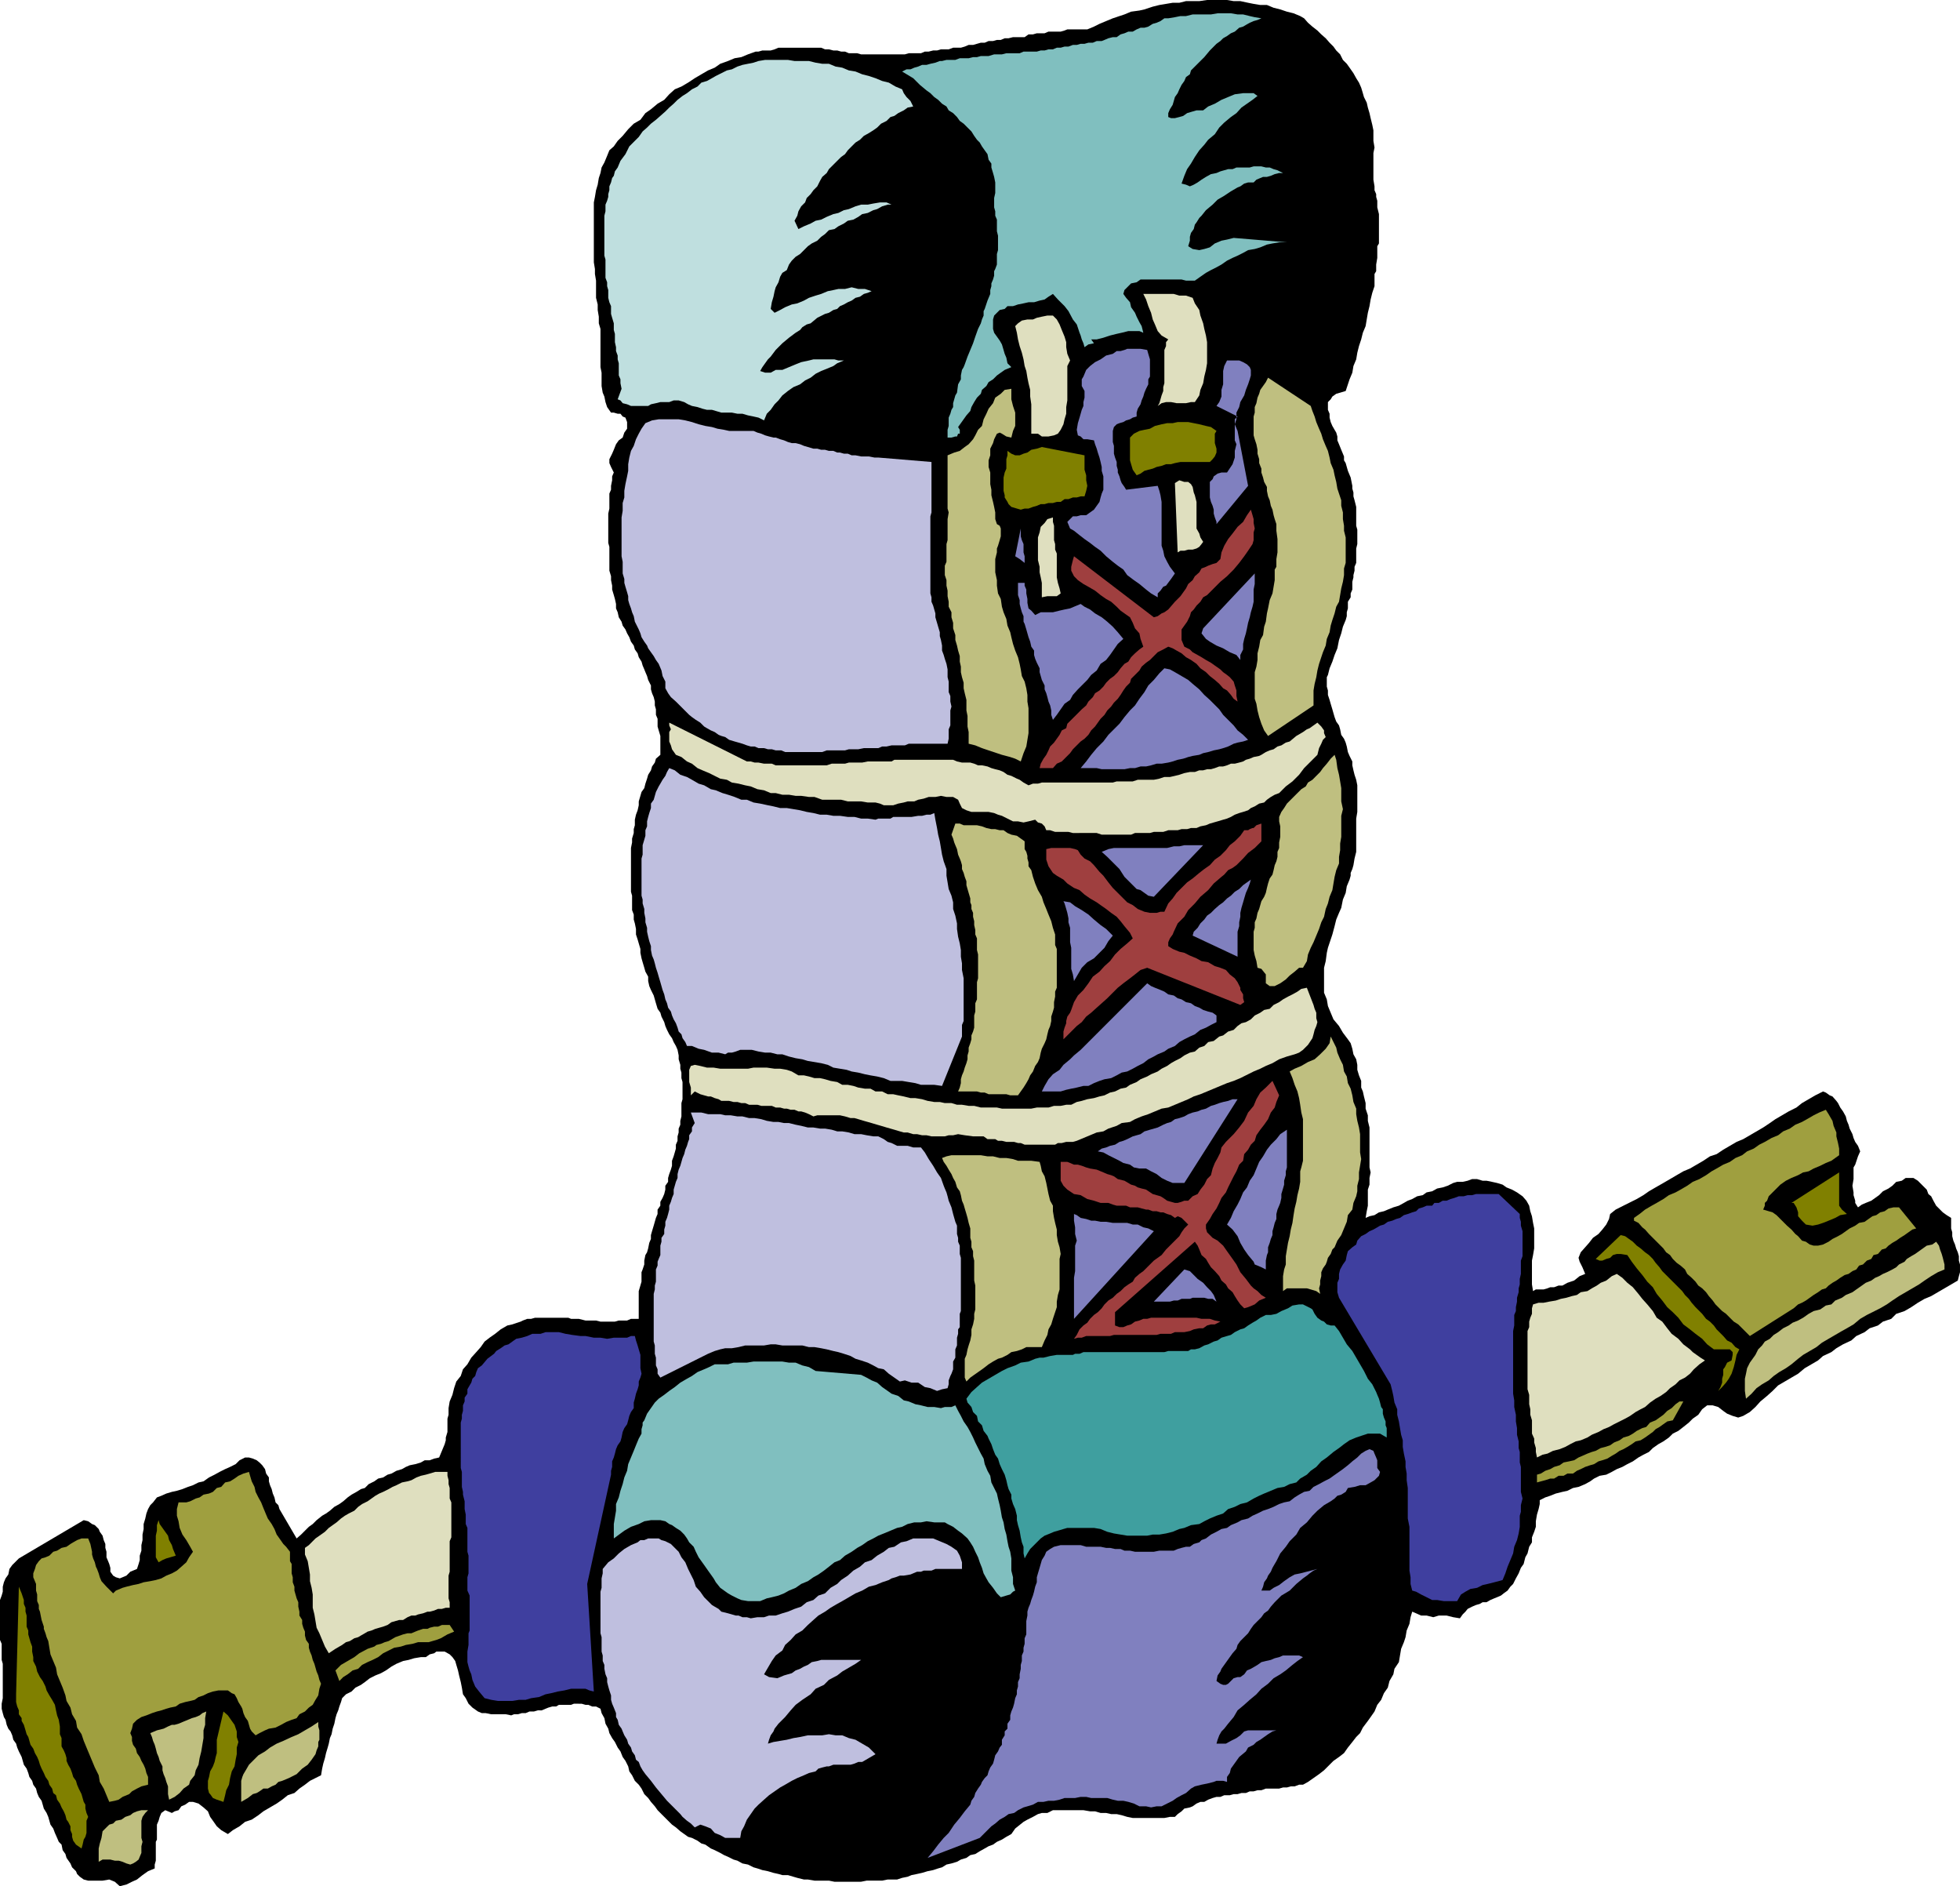 <svg xmlns="http://www.w3.org/2000/svg" width="353.5" height="340.102"><path d="m234.5 2.898.703.403.7.8.8.7.899.699.699.7.8.698.7.801.699.7.5.703.703.699.5 1 .7.699.5.7.699 1 .5.902.5.796.398.903.3 1 .2.699.5 1 .203.898.297 1 .203.903.297 1.199.203 1v1.898l.2 1.204-.2 1v4.796l.2 1.204v.699l.3.699v.5l.2.7v1.198l.3 1.204v5.296l-.3.5V46.5l-.2 1.2v1.198l-.3.5v2.204L247.5 52.8l-.297 1.2-.203 1.2-.297 1.198-.203 1.204-.2 1.199-.5 1.199-.3 1.2-.398 1.198-.301 1.204-.2 1.199-.5 1.199-.199 1.2-.5 1.198-.3.903-.399 1.199-1 .3-.703.2-.7.5-.3.5-.5.5v1.398l.3.704v.699l.2.8.3.7.403.699.297.5.203.7v.698l.297.704.402 1 .5 1.199V83l.301.5.399 1.398.5 1.204.3 1.5v.5l.2.699v.699l.199.7.3 1.198v3.403l.2.699v2.602l-.2.796v2.602l-.3.7v.698l-.2.801v.403l-.199.796v1.403l-.3.699v.7l-.5.8v1.2l-.2.698v.704l-.199.699-.5 1.199-.3 1.2-.403 1.198-.297 1.5-.5 1.204-.402 1.199-.5 1.199-.301 1.2-.2.402v1.699l.2.699v.8l.3.9.2.698.3 1 .2.704.203.699.297.8.5.7.203.699.2 1 .5.7.3.698.2.704.199 1 .3.699.5 1V138l.2.898.199.801.3.903.2 1v4.796l-.2 1.204v6l-.3 1.199-.2 1.199-.199.7-.3.698v.5l-.2.704-.5 1.199-.199 1.199-.5 1.2-.3 1.5-.403.902-.5 1.199-.297 1.199-.402 1.5-.301.898-.5 1.5-.2.903-.198 1.5-.301 1.199v4.5l.5 1.2.199 1.198.5 1.204.5 1.199 1 1.199.703 1.2.899 1.198.5.704.3 1 .2 1 .5.898.199 1v.898l.3 1 .399 1v1.204l.3.699.2.898.3 1.2v1l.403 1.203v1L247 203.3v7.199l.203.898-.203 1v1.204l-.297.898v2.898l-.203 1-.2 1.204.7-.301.902-.2.801-.5.899-.203.699-.296 1-.403 1-.3.902-.5.7-.399.8-.3.899-.5 1-.2.699-.5 1-.2.902-.5 1-.198.899-.301 1-.5.699-.2h1l.902-.203.797-.296h.902l1 .296h.7l1 .204.898.199 1 .3.703.5 1 .399.899.5 1 .7.699.8.5.898.199 1 .3.903.2 1.199.203 1v3.602l-.203 1.199-.2 1v4.3l.2 1.2.5-.301h1.402l.7-.2.5-.198h.699l.8-.301h.7l.902-.5 1.2-.403 1-.796 1-.403-.5-1.199-.5-1-.2-.7.399-1 .8-.902.7-.796.699-.903 1-.699.699-.8.703-.9.5-1 .2-.902 1-.796 1.398-.704 1-.5 1.402-.699 1.2-.699 1-.7 1.199-.698L300 213.3l1.203-.7 1.2-.703 1.199-.699 1.199-.5L306 210l1.203-.7 1.2-.8 1.199-.398 1.199-.801 1.199-.7 1.203-.703 1.2-.5 3.597-2.097 1.203-.801 1-.7 1.2-.698 1.199-.704L324 199.7l1-.8 1.203-.7 1.2-.699 1.398-.7.5.2.699.5.5.2.703.8.297.398.402.801.5.7.5.902.2.8.3.7.2.699.5 1 .199.7.3.698.5.704.399 1-.398.898-.5 1.5-.301.5v2.102l-.2 1.199.2 1.199v.5l.3 1v.398l.5.801.7-.5.699-.3 1-.399.703-.5.7-.5.699-.7 1-.5.699-.5.699-.698 1-.204.703-.5h1.399l.8.5.7.704.898.898.3.8.5.4.403.8.5.898.5.5.7.704.699.5.8.5v1.898l.2.7v.698l.199.801.3.7.2.703.3.699.2.699v.8l.199.7v1.398l-.2.704-.198.796-1.2.704-1.199.699-1.203.699-1.2.7-1.198.5-1.2.698-1.199.801-1.203.7-1.5.5-.898.902-1.5.5-.899.699-1.5.5-.902.7-1.5.698-.899.801-1.5.7-1.199.703-.902.699-1.5.699-.899.8-1.199.7-1.203.7-1.2 1-1.198.698-1.2.704-1.199.699-1 1-1 .898-1.203 1-.898 1-1 .903-1.2.699-.902.3-1-.3-1-.403-.7-.5-.898-.699-1-.3h-1l-.902.703-.7 1-1 .699-.698.699-1 .8-.899.7-1 .5-.703.7-1 .698-.898.5-1 .704-.7.699-1 .5-.902.5-1 .699-1 .5-.898.5-1 .398-.899.5-1 .5-1.203.204-1 .5-.7.5-.898.5-1.199.5-1 .199-1 .5-.902.199-1.2.3-1 .4-.898.3-1 .5v.7l-.203.902-.297 1L277 274.3v1l-.297.898-.402 1v.903l-.5.796-.301 1.204-.398.699-.302 1.2-.5.7-.399 1-.5.902-.5 1-.5.5-.5.699-.699.5-.5.398L270 288l-.5.2-.7.3-.698.398h-.7l-.5.301-.699.2-.703.3-.797.403-.402.5-.5.5-.5.699-1.2-.2-1.199-.3H259.5l-1 .3-1.2-.3h-1l-.898-.403-.699-.296-.3 1-.2 1.199-.5 1.199-.203 1.2-.297.902-.5 1.199-.203 1.199-.2 1.2-.8 1.198-.2 1-.698 1.204-.301 1.199-.7 1-.5 1.199-.699.898-.5 1.204-.699 1-.5.699-.902 1.199-.5 1-.7.7-.699.902-.8 1-.7 1-.902.699-1 .699-1.7 1.7-.898.698-1 .704-1 .699-.902.5h-.7l-.8.3h-.7l-.698.2h-.7l-.699.199h-2.402l-.801.3h-.7l-.698.2h-.7l-.699.3h-.8l-.7.2h-.703l-.7.2h-1l-.698.3h-.7l-.699.2-.8.3-.7.398h-.703l-.7.301-.698.5-.5.2-1 .203-.5.5-.7.5-.5.5H211l-1 .199h-5.7l-1-.2-1-.3-.898-.2h-1l-.902-.203h-1l-1-.296h-.898l-1.2-.204h-5.5l-1 .5h-1l-.699.204-.902.5-1 .5-.7.398-1 .8-.5.4-.699 1-.902.5-.797.5-.902.402-.7.5-.8.296-.7.403-.898.5-.8.5-.903.199-.7.5-1 .3-.698.4-1 .3-.899.2-.8.5-.7.198-.902.301-1 .2-1 .3-.899.2-1 .203-.699.296-1 .204-.902.296h-1.7l-1 .204h-2.8l-1 .199H150.5l-1-.2h-2.598l-1.199-.203H145l-1.2-.296-.698-.204-1-.296h-1l-.7-.204-.902-.199-1-.3-1-.2-.898-.3-.7-.2-1-.5-1-.199-.902-.5-.7-.2-1-.5-.698-.3-.7-.398-1-.5-.699-.301-1-.7-.703-.203-.7-.5-1-.5-.698-.199-1.399-1-.8-.699-.7-.5-.703-.7-1.2-1.198-.698-.704-.5-.699-.7-.8-.5-.7-.699-.699-.5-1-.5-.7-.703-.698-.5-1-.5-.704-.2-.898-.5-1-.5-.7-.398-1-.5-.698-.5-1-.5-.704-.5-.898-.199-.8-.5-.9-.203-1-.5-.902-.2-.796-.8-.403h-.7l-.698-.3h-.5l-.7-.2H103.5l-.5.2h-2.2l-.5.3h-.698l-.7.2-.5.203-.699.296H97l-.7.204h-.8l-.7.296h-.698l-.7.204h-.699l-.5.199-1-.2h-2.601l-1-.203h-.7l-.699-.296-1-.704-.703-.699-.5-1-.5-.699-.2-1.2-.198-1-.301-1.198-.2-.903-.3-1-.2-.699-.5-.7-.5-.5-.898-.5h-1.5l-.402.302-.801.199-.7.5h-.898l-1.199.199-1 .3-1 .2-1.203.5-.898.5-1 .7-.899.5-1 .402-1 .5-.902.699-.7.5-1 .5-.699.699-1 .5-.699.7-.203.698-.297.801-.203.7-.297.703-.203.699-.2 1-.3.898-.2 1-.3.7-.2 1-.198.703-.301 1-.2.898-.3 1-.2.898-.199 1.204-2 1-.902.699-1 .699-.898.8-1.2.4-1 .8-1 .7-1.199.698-1.203.704-.898.699-1.2.8-1.199.399-1 .8L42 330l-.898.7-1.2-.7-.8-.7-.7-1-.5-.698-.402-1-.797-.704-.902-.699-1-.3h-.7l-.699.5-.699.3-.5.7-.703.203-.5.296-.7-.296-.5-.204-.698.5-.301.704-.2.699-.3.699v2.7l-.2.402v3.398l-.199.7v.698l-1.199.5-1 .704-1 .796-.902.403-1 .5-1.2.3-.898-.8-1-.403-1.203.204h-2.598l-.8-.204-.7-.5-.5-.5-.199-.5L13 336.7l-.297-.699-.703-1-.2-.7-.5-.698-.198-1-.5-.5-.301-.704-.399-.898-.3-.8-.5-.7-.399-1.398-.3-.704-.5-.796-.2-.704-.203-.699-.5-.7-.297-.7-.203-.8-.5-.7-.2-.698-.5-.704-.198-.699-.301-.8-.5-.7-.399-1.398-.5-1-.3-.7-.2-.703-.5-.699-.199-.8-.3-.7-.403-.5-.297-.699-.203-.898-.297-.5-.203-.704-.2-.796v-.903l.2-1V300l-.2-.7v-2.902L0 295.7v-7.2l.3-.8.2-.7v-.898l.203-.801.297-.7.5-.703.203-1 .5-.699 1.2-1.199 11.699-6.898.8.199.7.5.5.199.699.7.199.5.5.698.203.801.297.7v.703l.203.699v1l.297.699.203.5.2.7v.698l.5.704.5.296.699.204.5-.204.699-.296.699-.704 1.203-.5L25 282l.203-.7v-.8l.297-.898v-1l.203-.903v-1l.2-1v-.898l.3-1 .2-.903.3-.796.399-.704.5-.5.699-.898.8-.3.899-.4 1-.3.902-.2 1-.3 1-.398.899-.301 1-.5.902-.2 1-.703 1-.5.899-.5 1-.5.898-.398 1-.5.703-.7 1-.5h.7l.699.2.699.3.5.4.5.5.5.698.199.801.5.7v.703l.203.699.297.699.203.8.297.7.203.898.5.5.2.704 3.097 5.296.8-.699.7-.699.703-.7.7-.5.699-.698 1-.801.699-.403.699-.5.8-.699.903-.5.7-.5.8-.699.7-.5.898-.5.8-.5.7-.2.699-.698 1-.5.703-.5.899-.204.8-.5.7-.199.898-.5 1-.3.703-.399.7-.3 1-.2 1-.3.699-.4h.898l.8-.3.903-.2.5-1.198.5-1.204.2-.699v-.5l.3-1v-2.398l.2-.7v-1.203l.199-1.199.5-1.199.3-1.2.399-1.198.8-1 .399-1.204.8-.898.7-1.2.902-1 .801-.902.7-1 .898-.699 1-.699 1-.8 1.199-.7.902-.2 1.5-.5.399-.198.8-.301h.7l.699-.2h6l.5.2h1.402l1.2.3h1.898l.8.2h2.602l.7-.2h1.5l.699-.3h1.402v-5l.297-1 .203-.7v-1.703l.2-.5.3-.898v-.7l.2-1 .3-.5.2-.698.199-1 .3-.704v-.699l.2-.699.3-1 .399-1.398.3-.704v-.796l.5-.704v-.699l.399-.699.3-.7.2-.8v-.7l.5-.698v-.704l.203-.699.297-.8.203-.7v-.898l.297-.801.203-.7.2-.698v-.704l.3-.699v-.8l.2-.7v-.699l.3-.7v-.698l.2-.801v-2.403l.199-.699v-3.097l-.2-.704v-1l-.199-.699V192l-.3-1v-.7l-.2-1-.3-.698-.403-.704-.297-.699-.5-.699-.402-.8-.301-.7-.2-.7-.5-1-.198-.698-.5-.704-.301-1-.399-1.398-.5-1-.3-.7-.2-.902v-.796l-.5-.903-.199-.699-.3-1-.2-.7-.203-1v-.698l-.297-1-.203-.704-.297-.898v-1l-.203-1-.2-.7v-.902l-.3-.796V161.5l-.2-.7v-7.902l.2-1v-.699l.3-1v-.699l.2-.7v-1l.203-.902.297-.796.203-.903v-.699l.297-1 .203-.7.5-.698.2-.801.3-.903.2-.699.5-.8.199-.7.5-.699.199-.7.8-.698v-3.403l-.3-1-.2-.699v-1.398l-.3-.704v-1l-.2-.699v-.699l-.199-.8-.3-.7-.2-.7v-.698l-.5-1-.199-.704-.3-.699-.2-.5-.3-.699-.2-.7-.5-.8-.203-.7-.5-.698-.2-.704-.5-.699-.3-.8-.398-.7-.301-.699-.5-.7-.2-.698-.5-.801-.199-.903-.3-.699v-.8l-.2-.899-.199-.7-.3-1v-.698l-.2-1v-.704l-.3-1v-4.296l-.2-.704v-5.296l.2-.903V89l.3-.7v-.698l.2-1v-.704l.3-.699-.5-1-.3-.699v-.7l.5-1 .3-.698.399-1 .5-.704.699-.5.3-.898.5-.7v-1.198l-.3-.801-.5-.2-.399-.5h-.5l-.699-.203h-.5l-.703-1-.297-.898-.203-1-.297-.7-.203-1.198v-2.403l-.2-1v-6.898l-.3-1v-1.2l-.2-1.203v-1l-.3-1.199v-3.097l-.2-1.204V48.5l-.198-1.2V36.5l.199-1 .199-1.2.3-1 .2-1.198.3-.903.2-1 .5-.898.5-1.2.402-1 .801-.703.7-1 .898-.898 1-1.2 1-1 1.199-.698.902-1.204 1-.699 1.2-1L119.8 18l.902-1 1-.898 1.2-.5 1.199-.704 1.199-.796 1.199-.704 1.203-.699 1.2-.5 1-.699 1.398-.5 1.199-.5 1.203-.2 1.2-.5 1.398-.5h.5l.699-.198h1.5l.703-.204.7-.296h7.699l.699.296h.699l.8.204h.7l.703.199h.7l.699.3h1.5l.699.2h7.902l.7-.2h2.199l.699-.3h.699l.8-.2h.7l.703-.203h1.399l.8-.296h1.399l.699-.204.703-.296h.797l.703-.204.7-.199h.699l.699-.3h.8l.7-.2h.699l.703-.3h.7l.8-.2h2.098l.699-.5h.8L187 6h1.402l.7-.3h2.199l.699-.2.5-.2h3.602l1.199-.5 1-.5 1.199-.5 1.203-.5 1.2-.402.898-.296 1.199-.5 1.5-.204.902-.199 1.5-.5 1.2-.3L211.5.5h1.203l1.2-.3h2.398l1.402-.2h3.598l1.199.2h1.203l1.399.3 1 .2 1.199.198h1.199l1.203.5 1.2.301 1.199.403 1.199.296 1.199.5"/><path fill="#80bfbf" d="m227.5 3.3-.7.302-.698.199-.7.3-.699.399-.5.3-.703.2-.797.7L222 6l-.7.5-.698.398-.5.5-.7.5-1.199 1.204-1 1.199L216 11.5l-1.2 1.2-.198.698-.7.5-.3.704-.5.699-.399.8-.3.7-.5.699-.2.7-.203.698-.5.801-.297.7v.703l.5.199h.7l.8-.2.7-.203.699-.5 1-.296.699-.204H217l.902-.699 1.2-.5L220.3 18l1.199-.5 1.203-.5 1.5-.2h1.899l.699.5-.899.7-2 1.398-.902 1-1 .704-1.2 1-.898.898-.8 1.2-1.2 1-.699.902-.902 1-.801 1.199-.7 1.199-.698 1-.5 1.2-.5 1.402.8.199.7.3.699-.3.699-.403.703-.5.797-.5.902-.5 1-.199.7-.3 1.398-.399h.8l.7-.3h2.402l.7-.2h1.398l.8.2h.7l.703.3.7.2 1 .5h-.7l-.8.198-.7.301-.703.2h-.7l-.5.203-.698.296-.5.5h-1l-.7.204-.699.5-.5.199L222 34.5l-1.2.8-1.198.7-.899.898-1.203 1-.797 1-.402.403-.5.8-.301.399-.2.8-.5.7-.198.7v.698l-.301 1 .8.5 1.2.204.902-.204 1-.296.899-.704 1.199-.5 1-.199 1.199-.3 9.602.8h-1.399l-1.203.2-1 .203-1.2.5-1 .296-1.198.204-.899.5-1 .5-.902.398-1 .5-1 .7-.899.5-1 .5-.902.5-1 .698-1 .704h-1.598l-.8-.204h-7.399l-.703.5-1 .204-1.2 1.199-.198.699.5.7.699.8.199.898.703 1 .297.704.5 1 .402.699.301 1.199-.703-.3h-2l-1.2.3-.898.2-1.199.3-1.203.398-1.2.301h-1l.5.7-1 .203-.698.5-.2-.704-.3-.699-.2-.699-.199-.5-.5-1.5-.703-.898-.797-1.5-.703-.903L190.8 54l-.898-1-.8.5-.7.5-.902.2-1 .3h-1l-.898.2-1 .198-.899.301h-1l-.5.5-.902.2-1 1-.2.703V59.3l.2.699 1 1.398.402.704.297 1 .203.699.297.699.203 1 .7.7-1.2.5-.703.5-.7.5-.698.698-.801.5-.399.704-.8.699-.2.699-.699.7-.5.8-.5.898-.203.704-.7.796-.5.704-1 1.398.302.5v.7h-.301l-.2.5h-.3l-.7.198h-.699V77.5l.2-.7v-1.5l.3-.698.2-.704.3-.5V72.7l.399-1.398.3-.5.2-1.5.5-.903V67.7l.199-1 .3-.5.2-.5.5-1.398.5-1.2.5-1.203.402-1.199.5-1.398.5-1 .2-.7.3-.703v-.796l.2-.403.5-1.5.5-1.199v-.7l.199-.698v-.5l.3-.704.2-.699v-.8l.199-.399.3-.8v-1.9l.2-.698V42.5l-.2-.8v-2.098l-.3-.704v-.796l-.2-.704V35.7l.2-.898v-1.903l-.2-1-.198-.699-.301-1v-.7l-.5-.7-.2-1-.5-.698-.5-.704-.398-.699-.5-.5-.5-.699-.5-.8-.703-.7-.7-.7-.698-.5-.5-.698-.7-.704-.8-.5-.399-.699-.8-.5-.7-.699-.703-.5-.7-.7-.698-.5-1.2-1-1.199-1.198-2-1.204.797-.398h.703l.7-.3.699-.2.699-.3h.8l.7-.2.902-.2.797-.3h.402l.801-.2h1.598l.8-.3h1.602l.797-.2h.703l.7-.198h1.398l1-.301h1.402l.797-.2h2.402l.7-.3H187l.703-.2h.7l.699-.203h.8l.7-.296h.699l.699-.204h.703l.797-.296h.703l.7-.204h.699l.699-.199h.8l.7-.3h.902l.5-.2.7-.3.8-.2h.7l.699-.5L202.8 6l.699-.3h.8l.7-.4.703-.3h.7l.699-.2.8-.5.7-.198.699-.301.699-.5h.703l1.2-.2 1-.203h1l1.199-.296h3.3l1.2-.204H222l1.203.204h1l1.2.296.898.204 1.199.199"/><path d="m236.902 9.102 1 .5.899.699.699.699.8.7.7.8.5.7.402.698.801 1 .2.704.199.699.5 1 .3.898.2.7v1.203l.5 2v4.5l.199 1.199v3.898l.3.903.2 1 .199.898v1l.5 1 .3.898v8.204l-.3.898v1l-.2 1v.898l-.3 1v1.903l-.2 1.199-.198.7-.301 1-.2.902v1l-.5.699V59l-.5.7v1.198l-.5.801-.199.903-.199 1-.3.898-.2.8-.3.9-.2 1-.203.902-1.2 1-1 .699h-.698l-.7.3h-1.5l-.699-1-1-.703-.703-1-.898-.699-2-1-.899-.699-1-.2-.902-.698-1.2-.5-1-.301-1-.403-.898-.5-1-.296-.902-.403-1-.5-3.098-8.699.7-.898 1-.704.699-.796 1.199-.403.902-.5 1-.5 1-.199.899-.5 1.199-.3 1-.4L229 47l1.203-.2.899-.3 1.199-.398 1-.301 1.199-.2 1.203-1.203v-1.5l-1-.699-.902-.199-1-.5-.899-.2-1.199-.5-1.203-.3h-2.2l-1.198-.2h-1.2l-1.199.2-1.203.3h-1.2l-1 .2-1.198.5-.899.2.2-.7.5-.5.199-.7.5-.5 1-.902.898-.5 1.203-1 1-.398 3.598-1.5 1.199-.2 1.203-.5 1.399-.5 1-.5 1.199-.402 1.199-.5 1.203-.699-.203-1-.297-.5-.5-.5-.402-.199-1.2-.7-1-.3-1.199-.2-1-.198L229 27.8h-6.297l-.902.3-.7.2h-.8l-.7.199-.699.3-.699.5.2-1.5.699-.698.5-1.204 1-.699.699-1 1.199-.699 1-.7 1.203-.698.899-1 1.199-.704 1-.699 1.199-.8.902-.899 1-.7 1.7-1.698-1.2-.5-1-.204-1.199-.296h-4.5l-1 .296H222.5l-1 .403-1.2.3-1.198.2-.899.3-1.203.4-1 .3-.898.5.398-1.198.8-1.204.7-1 .902-1 1-1.199 1-.898 1.2-1.2 1.199-.703 1.199-1 1.203-.699 1.399-1L226.8 6l.699-.3.8-.2.7-.2.703-.3h.7l.699-.2h2.699l3.101 4.302"/><path fill="#bfdfdf" d="m162.703 16.102.297.699.5.699.703.7.5 1-1 .198-.703.5-1 .5-.7.5-.698.204-.7.699-1 .5-.699.699-.703.5-.797.5-.902.5-.7.7-.8.5-.7.698-.699.704-.5.699-.699.5L151 29l-1.5 1.5-.398.7-.801.698-.399.704-.5 1-.699.699-.5.699-.703.7-.297.8-.703.7-.5.902-.2.796-.5.903.7 1.5 1-.5 1.203-.5.899-.5 1-.2 1-.5 1.199-.5.902-.203 1-.5.899-.199 1.199-.5 1-.3h1.199l1-.2 1.203-.199h1.2l.898.398h-.7l-1 .301-.898.5-.703.2-1 .5-1 .203-.7.5-.898.5-1 .199-.699.5-1 .5-.703.5-1 .199-.7.7-.698.5-.7.698-1 .5-.699.5-1.402 1.403-.801.5-.7.699-.5.7-.398 1-.8.5-.399.698-.3 1-.5.903-.2.699-.203 1-.297 1-.203 1.2.703.698 1-.5.899-.5 1.199-.5 1-.199 1.199-.5.902-.5 1.2-.398 1-.301 1.199-.5 1-.2.902-.198h1.2l1.199-.301 1.199.3H156l1.203.399-.703.3-.7.2-.698.5-.801.2-.7.5-.699.3-.699.398-.703.301-.5.5-.7.2-.8.5-.7.203-1.398.699-1.199 1-.703.199-.797.5-.402.5-.801.5-1.2.898-1.198 1-1.2 1.204L139 64.3l-.5.5-1 1.398-.398.7.898.3h1l.902-.5h1.2l2.398-1 1-.398 1.402-.301.801-.2h3.797l.703.2h1l-1.203.5-.7.5-1.198.5-1 .398-1 .5-.899.704-1 .5-.902.699-1.2.5-1 .699-1 .8-.699.9-.699.698-.703 1-.7.704-.5 1.199-1-.5-.898-.2-1-.203-1-.296H133l-1-.204h-1.898l-1-.296-.7-.204h-.902l-.797-.199-.902-.3-1-.2-.7-.3-.699-.399-1-.3h-.902l-.797.3h-1.601l-.801.2-.899.198-.5.301h-3.101l-.7-.3-.8-.2-.399-.5-.5-.199.7-1.898-.2-1v-.704l-.3-.699V65.5l-.2-.7v-.698l-.3-.801v-.7l-.2-.902v-1.5l-.199-.699v-1.2l-.3-1-.2-.698v-1.403l-.3-.699-.2-.8v-1.4l-.203-.698v-.704l-.297-.796V46.8l-.203-.7v-7.203l.203-.796v-1.204l.297-.699.203-.699V35l.2-.7v-.698l.3-.704.2-.796.3-.403.2-.8.5-.7.5-1.199.898-1.2.699-1.402 1-1 .703-.699.7-1 .8-.699.7-.7.898-.698.8-.704.899-.796.703-.704.797-.699.703-.699.899-.7.8-.5.899-.698 1-.5.699-.704 1-.296.902-.5.7-.403 2-1L132 12.5l1-.5.902-.3 2-.4.899-.3 1.199-.2h4.102l1.199.2h2.601l1.2.3 1.199.2h1.199l1.203.5 1.2.2 1.199.5 1.199.198 1.199.5 1.203.301 1.2.403 1.199.5 1.199.296 1.199.704 1.203.5"/><path d="M175.5 27.8V29l.203 1v1.2l.2.902V33.3l.3 1v1.2l.2 1v1.2l.3.902V46.5l-.3 1v2.2l-.2.902-.3 1.199-.2 1V54l-.5.898-.203 1-.297 1-.203.903-.5 1-.5.898-.2 1-.5 1.2-.198 1-.5 1.203-.2.898-.5 1.2-.5 1-.199 1.198-.5.903-.3 1.199-.403 1.2-.297 1-.203 1.198-.297 1.204-.402 1V77.3l-.301.898v1.2h-.898l-1 .3h-1l-.7.2h-5.3l-.7-.2h-.699l-1-.3H156l-.898-.2h-1.7l-.699-.3-1-.2H151l-.7-.5h-1.698l-.7-.199-.8-.3h-.899l-.703-.2h-.797l-.902-.2-.7-.3h-1.699l-.3-.7v-1.402l.5-.5.5-1 1-.699L144 72l1.203-.7 1-.8.899-.398.8-.801.899-.2.699-.5.8-.203.7-.296.902-.204.801-.199.899-.3.699-.5.8-.2.7-.199.902-.3.797-.2.703-.3.7-.4 1-.3v-.7l-.301-.5-.7-.698-.699-.5H156.5l-12.5.5 1-1 1.203-.903.899-.699 1.199-.8 1.199-.7 1.203-.7 1.2-.698 1.199-.5 1.199-.704 1.5-.5 1.199-.5 1.203-.5.7-.398h.5l.699-.5h.699l.5-.3.699-.2.703-.2.797-.3-.5-.898-1-1h-.7l-.698-.204h-.7l-.8-.296h-.7l-.902-.5h-1.2l-1-.204h-2.198l-1.2.204H151l-1 .5h-.898l-1.2.296-1 .403-1 .3-.902.5-1 .2-.898.5-1 .199.199-.898 1-2 .5-.704.5-.699L145 48l.703-.7.7-.5.5-.698.699-.5 1-.704 1.398-1 1-.5.703-.5 1.2-.199.699-.5 1-.5.898-.199 1-.5 1-.2.902-.5 1-.198.899-.301 1-.2 1-.3.902-.2 1-.203.899-.296 1-.204 1-.296.898-.204v-1l-1.398-.699-1.2-.699-1.199-.5-1.203-.2-.7-.3h-2l-1.198-.2-1.2.2h-2.101l-.7.3-1.199.2-1.199.5h-.8l-.7.2-.703.3-.5.2-1.2.5-.898.698.2-.699.5-.699.199-.7.5-.8 1-1.2.902-1.198 1.2-1.204 1.199-1.199.5-.398.699-.5.699-.7.8-.3.403-.7.797-.5.703-.5.7-.402.699-.3.699-.7.8-.199 1.399-1 .703-.2.7-.5.8-.3.7-.398.898-.301.8-.5.899-.2 1 .5.902.7 1 .699 1.7 1.7.898 1.198.8 1 1.2.903"/><path fill="#dfdfbf" d="m215.102 53.7.398 1 .8 1.198.2 1 .5 1.403.203 1 .297 1.199.203 1.2v3.8l-.203 1.2-.297 1.198-.203 1.204-.5 1.199-.2 1-.8 1.199h-.7l-.898.2h-1.699l-1-.2h-.902l-.801.2-.7.5.302-.5.398-1.4.3-.8v-.7l.2-.698v-6l.3-.704V61.7l.403-.5-1.203-.699-.7-.8-.5-1.2-.398-.898-.3-1.204-.5-1.199-.399-1.199-.5-1h5.5l1 .3h1.2l1.199.4M193 65l-.5 1v6.2l-.2 1.198v1.204l-.3 1-.2.898-.5 1-.5.7-.698.3-1 .2h-1.2l-.699-.5H186v-5.302l-.2-1.398v-1.2l-.3-1.198-.2-1-.198-1.204L184.8 66l-.2-1.2-.3-1.198-.399-1.204-.3-1.199-.2-1.199-.3-1.2.5-.5.699-.5 1-.198h1l.7-.302.902-.2 1-.203h1l.7.704.5.898.398 1 .5 1.2.3 1v.902l.2 1.199.5 1.2"/><path fill="#8080bf" d="m206.902 63.102.2.699.3 1v3.097l-.3.5v.903l-.399.8-.3.7-.2.699-.3.7-.2.698-.5.801-.203.7v.703l-.7.199-.5.3-.698.2-.5.3-.7.2-.5.199-.5.5-.199.7v2l.2.698v1.403l.199.699.3.8v.7l.2.7v.5l.3.698.2.704.199.5.5.699.3.5 5.7-.7.3.899.2.8.199 1.2v7.898l.3.903.2 1 .5 1 .5.898.902 1.2-.699 1-.902 1.203-.5.199-.5.699-.5.5v.7l-1.2-.7-.898-.7-1.203-1-1-.698-1.2-.903-.698-1-1-.699-.899-.7-1.203-1-1-1-1-.698-.898-.704-1-.699-.899-.699-1-.8-.703-.4-.5-1.198 1-1h.703l.7-.204h1l1.398-1 1-1.398.199-.8.203-.7.297-.7v-2.402l-.297-1V84.2l-.203-.898-.2-.801-.3-.898-.2-.704-.3-.796-.2-.704-1.198-.199h-.7l-.5-.5-.5-.199-.199-1 .2-1.2.3-1 .2-.698.199-.704.3-.699v-.7l.2-.8v-1.2l-.5-.898v-1.204l.3-.5.5-1.199.7-.699.898-.7 1-.5 1-.698 1.203-.301.7-.5h.699l.699-.2.5-.203h2.402l1.2.204m16.3 14.598 1.899 9.902-5.7 6.898v-.398l-.3-.801-.2-.7v-.703l-.199-.699-.3-.699-.2-.8v-2.802l.5-.5.2-.5.699-.5.699-.199h1l1-1.5.402-1.199v-1.2l.297-1.198-.297-.704v-3.796l.5-.5-3.8-1.903.5-.699.398-1v-1.2l.3-1v-2.402l.2-.898.5-1h2.199l.703.3.7.4.5.5.199.5v1l-.2.698-.3.903-.399 1-.3 1-.7 1.199-.203.898-.5 1v1.204l-.297.898.5 1.2"/><path fill="#bfbf80" d="m236.402 73.2.301.902.399 1 .3 1 .5 1.199.399.898.3 1 .5 1.2.399.902.3 1.199.2 1 .5 1.2.203 1 .297 1.198.203 1.204.297.898.402 1.2v1l.301 1.198v1.204l.2 1.199v.898l.3 1.2v4.601l-.3 1v1.2l-.2 1.198-.3 1.204-.2 1.199-.203 1.199-.5.898-.297 1.204-.402 1.199-.301 1-.2 1.199-.5 1.2-.198 1.198-.5 1.204-.301.898-.399 1.2-.3 1.198-.2 1.204-.3 1.199-.2 1.199v2.7l-8.199 5.5-.703-1-.5-1.2-.398-1.2-.301-1.198-.2-1.204-.3-.898v-4.8l.3-1 .2-1.2v-1.2l.3-1.198.2-1.204.5-.898.199-1.5.3-.898.2-1.5.203-.903.297-1.5.5-1.199.203-1.2.2-1.198v-1.903l.3-.5v-1.398l.2-1.2V97.2l-.2-1.5v-1.2l-.3-.898-.2-.704-.203-1-.297-.699-.203-1-.297-.699-.203-1v-.7l-.5-.902-.2-.796-.3-.903V84.5l-.398-1v-.7l-.301-1v-.698l-.2-1-.3-.903-.2-.699v-3.398l.2-.704v-1l.3-.699.2-1 .3-.699.2-.7.5-.698.5-.704.402-.796 7.7 5.097m-54.001-3.097V72l.301 1.2.399 1.198v2.403l-.399.898-.3 1.2-.903-.2-.797-.5-.402-.199-.5.2-.5 1-.2.698-.5 1v1.204l-.3.898v1.2l.3 1v2.1l.2 1v1l.3 1.2.2.898.199 1v1.204l.3.898.5.3.2.5v1.4l-.2.698-.3 1-.2.5v.704l-.3 1.199v2.398l.3 1.403v1L180 107l.5 1 .203 1.398.297 1 .5 1.204.203 1.199.5 1.199.2.898.3 1.204.399 1.199.5 1.199.3 1.2.2 1 .199 1.198.5 1 .3 1.204.2 1.199v1.199l.199 1.2v4.5l-.2 1.198-.198 1.204-.5 1.199-.5 1.5-1-.5-.899-.301-1.5-.398-2.402-.801-1.2-.403-1.199-.5-1.199-.296V132l-.203-1v-1.898l-.2-1v-1.903L174 125l-.2-.898v-1l-.3-1-.2-.903v-1l-.198-.898v-1l-.301-1-.2-.903-.3-1v-.898l-.399-1.2v-1l-.3-1v-.902l-.5-1v-.898l-.2-1v-1l-.199-.898v-1l-.3-.903V102l.3-.7v-3.198l.2-.704v-3.796l.199-1.204-.2-.699v-9.597l1.2-.5 1-.301.898-.7.703-.5.797-.902.402-.699.5-1 .7-.7.3-1.198.5-1 .399-.903.8-1 .399-1 1-.699.703-.7 1.2-.198"/><path fill="#bfbfdf" d="m158.402 82.5 9.598.8v9.098l-.2.704V107l.2.7v.8l.3.7.2.698.203.704v.699l.297 1 .203.699.297 1v.7l.203.698.2 1v.903l.3.8.2.7.3.898.2 1v1.403l.199.796v1.903l.3.699v1l.2.898-.2.704v2.699l-.3.699v1.7l-.2.902h-7l-.699.296h-2.402l-.899.204h-.8l-.7.296h-2.601l-1 .204h-1.7l-.699.199h-3.3l-.801.3h-6.7l-.699-.3h-1l-.699-.2h-.703l-.7-.203h-1l-.698-.296h-.7l-.699-.204-.8-.296-.7-.204-.703-.199-1-.3-.7-.5-.698-.2-.5-.199-.7-.5-.699-.3-.703-.4-.5-.3-.7-.7-.8-.5-.7-.5-.5-.402-2.398-2.398-.902-.8-.5-.7-.5-.898v-1.204l-.5-1-.2-1-.5-1.199-.5-.699-.398-.7-.5-.698-.5-.704-.199-.5-.5-.699-.5-.8-.203-.7-.297-.699-.5-1-.203-.398-.2-1-.3-.704-.2-.699-.3-.8-.2-.7v-.699l-.198-.7-.301-1-.2-.698v-.704l-.3-1v-2.097l-.2-1v-7l.2-1.2V90.7l.3-1v-1.2l.2-1.2.3-1.402.2-1V83.7l.199-1.199.3-1.2.5-.902.403-1.199.5-1 .5-.898.7-1 1.199-.5 1.199-.2h3.601l1.2.2 1.199.3L126 76.5l1.203.3 1.2.2 1 .3 1.199.2.898.2h4.402l.7.3.699.2.699.3.703.2.797.198h.402l.801.301.7.2.699.3.699.2h.699l.8.203.7.296.703.204 1 .296h.7l.699.204h.699l.699.199h.8l.7.3h.5l.703.2h.7l.699.3h.699l1 .2h1.402l1 .199h.7"/><path fill="olive" d="m219.402 77.7-.3.5v1.698l.3 1v.704l-.3.699-.399.5-.5.5h-5.3l-1 .199-.7.2h-.902l-.801.3-.898.2-.7.3-.8.2-.7.198-.699.5-.703.301-.7-1-.3-1-.2-.699v-4.102l.7-.699 1-.5.902-.199 1-.2.899-.5 1.199-.3 1-.2h1l.902-.198h1.899l2 .398 1.199.3.902.2 1 .7m-23.8 4.402v2.597l.3 1v.903l.2 1-.2.898-.3 1h-.7l-.699.2h-.703l-.797.3H192l-.7.5h-.698l-.7.2h-.8l-.7.198h-.699L187 91.2l-.7.2-.8.3h-.7l-.698.2-.7-.2-1-.3-.5-.5-.199-.399-.5-.8v-.4l-.203-.8v-2.398l.203-.903.297-.699v-1.7l.203-.698V81.3l.7.5.699.3h.8l.7-.3.699-.2.699-.5 1-.203.902-.296 7.7 1.5"/><path fill="#dfdfbf" d="m217 97.7-.297.402-.402.5-.5.296-.7.204h-.8l-.7.199h-.699l-.5.3-.5-12.5.801-.5.899.297h.699l.5.403.3.5.2 1 .199.5.3 1.199v4.8l.5.9.2.698.5.801"/><path fill="#9f3f3f" d="m213.602 112.8-.5.7v1.898l.5 1.204 1 .5.5.5.898.5.703.398.797.5.902.5.7.5 1 .7.5.5.699.5.5.402.699.796.203.704.297.898v1l.203 1-.703-.5-.5-.7-.7-.8-.698-.398-.7-.801-.8-.7-.899-.703-.703-.699-1-.699-.7-.8-1-.7-.898-.5-.8-.7-.899-.5-.703-.402-.797-.296-.902.5-1 .5-1.399 1.398-.699.5-.8.7-.403.698-.797.801-.703.7-.2.703-.698.699-.5.699-.5.8-.5.7-.7.7-.5.698-.699.704-.5.796-.703.704-1 1.398-.7.7-.5.8-.698.7-.7.5-1.402 1.402-.5.699-1.5 1.5-.898.398-.7.801H187.5l.203-.8.5-.9.5-.698.399-.801.3-.7.7-.703 1-1.398.398-.8.8-.4.2-.8.703-.7 1.2-1.198.699-.704.8-.699.399-.699.8-.8.399-.7.8-.5.7-.7.5-.698.703-.704.7-.5.699-.699.5-.699.699-.8.699-.4.5-.8.703-.7.797-.698.703-.5-.5-1.403-.203-1-.797-.898-.402-1-.5-1-1-.7-.7-.5-.699-.703-1-.898-.902-.5-1-.7-1-.8-1.2-.7-.898-.5-1-.698-.699-.704-.5-1v-.699L193.5 101l.203-.7 14.399 11 .699-.198.699-.5.5-.204.703-.5 1.2-1.398 1-1 1-1.398.398-.801.8-.7.399-.703.8-.699.403-.699.797-.3.402-.2.801-.3.7-.2.699-.7.199-1.198.5-1.204.699-1.199.8-1 .903-1.199 1-.898.7-1.204.699-1 .3 1 .2.704v.699l.199 1-.2.699v1.398l-.199.704-.8 1.199-.7 1-.902 1.199-1 1.2-1.2 1.198-1.198 1-1.2 1.204-1.199 1.199-.703.398-.5.801-.7.7-.5.698-.5.5-.198.704-.5 1-.5.699"/><path fill="#dfdfbf" d="m191.3 107-.698.5h-1.7l-1 .2v-2.598l-.199-1-.203-.903v-1l-.297-1.199v-4.102L187.5 96l.203-1 .7-.7.5-.698 1-.301v.8l.199.7v2.597l.199.704v1l.3.699v4.3l.2 1 .3 1 .2.899"/><path fill="#8080bf" d="m184.8 101.5-.898-.7-.8-.5 1-5v1.4l.199.698.3.704v1.5l.2.699v1.199m38.902 17.5-.703-.898-1.2-.5-1.198-.704-1.2-.5-1.199-.699-.703-.5-.797-1 .297-.898 9.3-9.903v1.903l-.198 1v2.199l-.2.898-.3 1-.2.903-.3 1-.2 1-.199.898-.3 1-.2.903v1l-.5 1V119M184.8 105.102v.5l.302.699V107l.199 1v.7l.199 1 .5.402.703.796 1-.5h2.2l1.199-.296.898-.204 1-.199.703-.3 1.2-.5.699.5 1 .5.898.703 1.203.699 1 .8 1 .899.899 1 1 1.2-1 .902-1.399 2-.703.898-1 .7-.7 1.198-1 .801-.698.903-1.7 1.699-.902 1-.5.898-1 .7-1.398 2-.7.902-.3-.903v-.796l-.2-.903-.3-.699-.2-.8-.199-.7-.3-.7v-.698l-.5-1-.2-.704-.203-.699v-.699l-.5-1-.297-.7-.203-.698v-.801l-.5-.7-.2-.902-.3-.8-.398-1.399-.301-1-.2-.398v-1l-.3-.704-.2-.699-.199-.8v-.7l-.3-.898v-2.2h1.199m40.301 28.297-.899.301-1 .2-.703.203-1 .5-.898.296-.7.204-1 .199-1 .3-.902.2-.7.3-1.198.2-.801.199-.899.3-1 .2-.902.3-.797.2-1.203.2h-.898l-1 .3-.899.2h-1l-1 .3h-.902l-1 .2h-4.098l-.902-.2h-2.899l1-1.2.899-1.198 1-1.204L199 133.7l.902-1.199 2-2 .899-1.2 1-1.198.902-.903.797-1.199.902-1.2.7-1.198 1-1 1-1.204.898-.898 1 .2.902.5 1.2.698 1.199.704.8.699 1.2 1 .902 1 1 .898 1.7 1.7.699 1 .898.902 1 1 .703.898 1 .801.899.898"/><path fill="#dfdfbf" d="M134.703 137.3h.7l.699.2h.699l1 .2h1.402l.7.3h9.199l.898-.3h2.402l.7-.2h2.398l1-.2h4.3l.5-.3h10.602l.7.3.898.2h1.5l.703.2.7.3h.699l1 .2.699.3.699.2.8.198.7.301.703.5.7.2 1 .5.5.203.699.5.898.5.8-.301h.903l.7-.2h12.8l.7-.203h2.898l.902-.296h2.899l1-.204.898-.296h1l.902-.204.801-.199.899-.3 1-.2h.898l.8-.3h.7l.703-.2h.7l.699-.199.8-.3h.7l.699-.2.699-.3h.703l.797-.2.703-.2.5-.3.7-.2.699-.3 1-.2.398-.198.8-.5.7-.301.703-.2.7-.5.699-.203.8-.5.7-.199 1.199-1L235 132l.703-.5.5-.2 1.399-1 .699.7.5.7v.5l.3.698-.5.5-.3.704-.399.796-.3 1.204-2.399 2.398-.902 1.2-1.2 1.198-1.199.903-1.199 1.199-.8.3-.7.4-.703.5-.5.5-.898.198-.801.5-.7.301-.5.403-.898.296-.703.204-.797.296-.703.403-.7.3-.698.2-1 .3-1.399.399-.703.3-1 .2-.7.3h-1l-.698.2h-1l-.7.2h-1.699l-.902.3h-1.7l-.699.2h-2.699l-.703.3h-5.297l-.902-.3H193.5l-.797-.2h-2.402l-.899-.3h-.699l-.3-.7-.5-.5-.7-.2-.5-.5-1.203.302-.898.199-1-.2h-.899l-2-1-.703-.203-.7-.296-1-.204h-3.097l-.902-.296-.801-.403-.398-.8-.301-.7-.899-.5h-1.199l-1-.199-1 .2H167.5l-.898.3-1 .2-.7.3h-1.199l-.703.2-1 .198-.898.301h-1.7l-.699-.3-.8-.2H156.5l-1.2-.199h-2.398l-1.199-.3h-3.402l-1.399-.5h-1l-1.402-.2h-1l-1.2-.2h-1.198l-1.2-.3H139l-1.2-.5-1.198-.2-1.2-.5-1-.198-1.199-.301-1.203-.2-.898-.5-1.2-.203-2-1-1.199-.5-.902-.398-1-.8-.899-.4-1-.8-1-.398-.699-1-.203-.704-.297-.699V132l.297-.5-.297-.7v-.5l14 7"/><path fill="#bfbf80" d="M235 174.5h-.7l-.8.7-.898.698-.7.704-1 .699-1 .5H229l-.7-.5v-1.602l-.8-1-.7-.199-.198-1.2-.301-1-.2-1V168l.2-.7v-1l.3-.698.2-1 .3-.704.399-1.398.5-.8.3-.7.2-.898.203-.801.297-.903.5-.699.203-.8.2-.899.3-.7.2-.8v-.898l.3-.704v-1l.2-1V149l-.2-.898v-.801l.399-.903.5-.699.5-.8L234 143l.703-.7.797-.5.402-.698.801-.5.7-.704.699-.699.5-.699.699-.8.699-.9.703-.698.297.898.203 1.5.297 1.2.203 1.198.2 1.204v2.398l.3 1.398-.3 1.204v3.796l-.2 1.204v1.199l-.203 1.199v1.2l-.5 1.198-.297 1.204-.203 1.199-.2 1.199-.5 1.2-.3 1.198-.398 1-.301 1.403-.5 1-.399 1.199-1 2.398-.5 1-.5 1.204-.199 1.199L235 174.5"/><path fill="#bfbfdf" d="m157.902 147.8.5-.198h2.2l.5-.301h3.3l1.2-.2h.699l.8-.203h.7l.699-.296.203 1.199.297 1.5.203 1.199.297 1.2.203 1.198.2 1.204.3 1.199.5 1.398v1.2l.2 1.203.199 1.199.5 1.199.3 1.2v1.198l.399 1.204.3 1.398v1l.2 1.398.3 1.204.2 1.199v1.199l.199 1.2v1.198l.3 1.5v7.704l-.3.699v2.097l-3.598 8.903-1.402-.2h-2.398l-1-.3-1.2-.2-1.199-.203h-2.101l-1.2-.5-1.199-.296-1.203-.204-1-.199-1.2-.3-1.198-.2-.899-.3-1.203-.2-1.2-.199-1-.5-1.198-.3-2.399-.4-1-.3-1.203-.2-1.2-.3-1.198-.398h-.899L139 189.8h-1l-1.2-.2-1.198-.3H133.5l-.797.3-.703.2h-.7l-.5.3-1.198-.3h-1.2l-1.402-.5-1-.2-1.2-.5h-.898l-.3-.703-.5-.699-.2-.699-.5-.5-.199-.7-.3-.8-.403-.7-.297-.698-.203-.704-.5-.699-.2-.8-.3-.7-.2-.898-.3-.801-.398-1.398-.301-1-.2-.704-.3-.898-.2-.8-.199-.7-.3-.7-.2-1v-.698l-.3-.903-.2-.8-.199-.899v-.7l-.3-1v-.698l-.2-1v-.704l-.3-1v-.699l-.2-.699v-6.7l.2-.698v-1.704l.3-1 .2-.699v-1l.3-.699v-.898l.2-.801.199-.7.3-.902v-.8l.5-.7.399-1.398.5-1 .3-.5.399-.7.5-.703.3-.699.403-.699 1 .398 1 .801 1.2.403.898.5 1.199.699 1 .3 1.203.7.899.199 1.199.5 1 .3 1.199.4 1.203.5h1l1.2.5 1.199.198 1.398.301 1 .2 1.203.3h1.2l1.199.2 1.199.203 1.199.296 1.203.204 1.2.296h1.199l1.199.204h1.199l1.402.199h1.2l1.199.3h1.199l1.402.2"/><path fill="#bfbf80" d="M184.8 151.7v1.402l.302.5.199.699v.5l.199.699v.7l.5.698.3 1.204.403 1.199.5 1.199.7 1.2.3 1 .5 1.198.399 1 .5 1.204.3 1.199.399 1.199v1.898l.3.704v7l-.3.699v.898l-.2 1v1l-.199.7-.3.902v.8l-.2.899-.3.7-.2.8-.199.898-.3.704-.5 1-.2.699-.203 1-.297.699-.5.7-.402 1-.5.698-.301.704-.398.699-.5.8-1 1.399h-1.399l-.703-.2h-3.2l-.698-.3h-.7l-.699-.2h-3.402l.3-.698.2-.801v-.7l.199-.703.3-.699.2-.699.3-.8.2-.7v-.7l.203-.698v-.704l.297-.796.203-.704v-.699l.297-.699.203-.7v-2.198l.2-.704v-1.5l.3-.699v-3.097l.2-.704v-4.296l-.2-.801v-2.102l-.3-.699v-.8l-.2-.9v-.698l-.203-.801v-.7l-.297-.703v-.699l-.203-.5V162l-.297-1-.203-.7-.2-.698v-.704l-.3-.796-.2-.704-.3-.699V156l-.2-.7-.198-.5-.301-.698-.2-1-.3-.704-.2-.5-.199-.699-.3-.699.699-2h.8l.7.3h2.402l.899.2.8.3.899.2h.699l.8.2h.7l.703.5.7.3 1 .2 1.398 1"/><path fill="#9f3f3f" d="m227.5 151.7-1.2 1.198-1.198.903-.899 1L223 156l-.7.5-.8.398-.7.801-.5.403-1.398 1.199-1 1.199-1.402 1.2-1 1.198-1.2 1.204-.698 1.199-1.2 1.199-.699 1.5-.203.5-.5.7-.297.698v.704l.797.5 1.203.5.899.199 1 .5 1.199.5.902.5 1.2.199 1.199.7 1 .3 1 .398.699.801.902.7.5.703.5 1v.398l.5.8v.7l.2.7-.7.5-16.8-6.7-1.2.398-1 .801-.902.7-1.2.902-1 .8-1.898 1.899-1 .898-.902.801-1 .903-.899.699-.8 1-.899.699-1 1-.703.7-.7.698V186l.2-.7.3-.8v-.398l.2-.801.5-.7.203-.5.5-1.402.7-1.199 1-1 .898-1.2.8-1.198 1.2-.903.902-1 1-.898.899-1.2 1-1 1.199-1 1-.902-.5-1-1-1.199-.7-.898-.699-.801-1-.7-.902-.703-1-.699-.7-.5-1.198-.699-1-.7-.899-.8-1-.398-1.203-.801-.7-.7-1.198-.703-.7-.5-.8-1.199-.399-1.199v-1.898l.899-.204H193l.902.204.5.199.5.8.7.7 1 .5.699.699 1 1.2.699.698.902 1.204.801 1 2.598 2.597 1 .5.902.7 1.2.5 1 .203h1.199l.699-.204H210l.703-1.5.797-.898.703-1 1.899-1.898 1-.704 1.199-1 .902-.699 1-.699.899-1 1-.7 1-1 .699-.902.902-.699 1-1 .7-1h.699l.3-.199.5-.2h.2l.5-.5.898-.3v3.2"/><path fill="#8080bf" d="m208.102 161.7-1-.2-1.399-1-.703-.2-2.2-2.198-.898-1.403-2.199-2.199-1-.898 1.2-.5 1-.204h9.597l1.203-.296h1l.899-.204H217l-8.898 9.301m15.101 10.801-8.101-3.8.199-.7.699-.7.5-.8.703-.7.5-.698.7-.5.699-.704.8-.699.7-.5.699-.699.699-.5.703-.7.797-.5.703-.698 1.399-1-.2.699-.3.8-.399.899-.3 1-.2.7-.3 1-.2.902v.699l-.203 1V167l-.297 1v4.5m-22.5-3.8-.8 1-.7 1.198-1.902 1.903-1.2.699-1 1-1.398 2.398-.203-1.199-.297-1v-3.8l-.203-1V167.3l-.297-1v-.7l-.203-1-.2-.703-.3-1-.2-.398 1.2.2.902.698 1.2.704 1.199.796 1 .903 1.199 1 1 .699 1.203 1.2m18.699 14.403v1.199l-1 .5-.902.5-1 .398-1 .801-.898.398-1 .5-.899.5-.8.704-1.2.5-.703.5-1.2.5-.698.398-1 .5-.899.7-1 .5-.902.5-1 .5-1 .198-.899.5-1 .5-1.199.204-.902.296-1 .403-1 .5h-.899l-1.199.3-1 .2-.902.199-1 .3h-3.399l.5-1 .7-1.198.8-.903 1.2-.8.699-.899 1.199-1 .703-.7 1.2-1 12-12 .699.5.699.302 1 .398.699.3.703.5 1 .2.7.5.699.2.8.5.899.198.699.5.8.301.7.403.902.296.801.204.7.5"/><path fill="#dfdfbf" d="m236.902 181.2.2.698.3.704v1l.2.699-.2.699-.3.7-.2.8-.199.7-.8 1.198-.903.903-.7.5-.8.3-1.398.399-1.399.5-1.203.7-1.2.5-1 .5-1.198.5-2.399 1.198-1.203.5-1.2.403-3.597 1.5-1.203.5-1.2.398-1 .5-3.597 1.5-1.203.2-2.398 1-1.2.402-1.199.5-.902.5-1.5.199-.899.5-1.5.5-.902.5-1.2.2-3.597 1.5-.703.198h-1.2l-.8.204h-.7l-.5.296h-5.5l-.698-.296h-.5l-.7-.204H181.5l-.797-.199H180l-.5-.3h-1.398l-.7-.5H175.5l-1.5-.2-1.2-.199-.898.2h-.8l-.7.198H168l-.898-.199h-.801l-.899-.199h-.699l-1-.3H163l-.7-.2-1-.3-1.398-.4-1-.3-.699-.2-1-.3-.703-.2-.7-.198-1-.301-.698-.2h-.7l-1-.3-.902-.2h-4.098l-.699.2-.8-.403-.7-.296-.703-.204h-.5l-.7-.296h-.698l-.7-.204h-.5l-.699-.199h-.8l-.7-.3h-1.902l-.7-.2h-1.5l-.699-.3h-.699l-.703-.2h-.7l-.8-.199h-1.398l-.5-.3-.7-.2-.699-.3h-.5l-1.402-.4-1-.5-.7.7v-1.398l-.3-1v-2.204l.3-.699.7-.199 1 .2 1.199.3h1.203l1.2.2h5l1-.2h2.398l1.402.2h1l1.2.198.898.301 1.199.7h1l.902.203 1 .296h1l.899.204 1 .296 1.199.204.902.5h1l1 .199.899.3 1.199.2h1l.902.5h1.2l1 .5h1l.898.199 1 .2 1.203.3h.899l1.199.2 1 .3 1.199.2h1l.902.198h1.2l1 .301h.898l1.203.2h1l1.2.3h2.898l.902.2H186l1-.2h2.102l1-.3h1.199l1-.2h.902l1-.5.899-.199 1-.3 1.199-.2 1-.3.902-.2 1-.5.899-.2 1-.5 1-.198.699-.5 1.199-.5.703-.5 1.2-.5.699-.403 1.199-.5.699-.5 1-.5.703-.5.7-.398 1-.5.699-.5 1-.5.898-.2.8-.703.903-.296.7-.704 1-.199 1-.8.699-.2.898-.699 1-.3.703-.7.7-.5.8-.2.899-.5.699-.698 1-.5.699-.5 1-.204.703-.699 1-.5.7-.5.898-.5.8-.398.899-.5.703-.5 1-.2 1.2 3.098"/><path fill="#bfbf80" d="m241.902 222.7-.699 1-.5 1.198-.402.403-.301.8-.5.7-.2.699-.198.5-.5.7-.301.698v.704l-.2.796v.704l-.199.699.2 1-.7-.5-1-.301-.699-.2h-3.601l-.7.5v-2.698l.2-1.204.3-.898v-1.5l.399-2.398.3-1.204.2-1.199.3-1.199.2-1.398.199-1.204.3-1.199.2-1.199.3-1.2.2-1.198v-1.903l.203-.699.297-1.2v-7.5l-.297-1.198-.203-1.403-.2-1.199-.3-1.2-.5-1.198-.398-1.204-.5-1.199.898-.5 1.203-.5 1.2-.699 1.199-.5 1-.898 1-1 .699-1 .199-1.204 1 2 .203.903.5 1.199.5 1 .2 1.2.5.902.199 1.199.5 1 .3 1.199.2 1.2.5 1.198v1l.199 1.204.3 1.199.2 1.199v3.3l.199 1.2-.398 2.398v1.204l-.301 1.199v1l-.2.898-.5 1.2-.199 1.203-.8 1-.2 1.199-1 2.398"/><path fill="#9f3f3f" d="m230.703 197.5-.5 1.2-.3 1-.7.902-.5 1.199-.703 1-.7.898-.698 1-.301 1-.7.7-.5.902-.699.8-.199 1.2-.703.699-.5 1.2-.5.902-1 2-.398.898-.801 1-.399.898-.5 1-.699 1-.5.903-.703 1v.699l.203.7 1 1 .899.5 1 .902.699 1 1 1.398.699 1 .703 1.398 1 1.204.899 1.199.5.5.699.5.699.699.8.5-1.198.5-.801.7-1.2.5-.699.198-.699-.699-.5-.699-.5-.8-.402-.7-.801-.7-.398-.698-.801-.704-.399-.796-.8-.903-.7-.699-.5-.8-.402-.7-.797-.7-.402-1-.301-.698-.5-.704-14.398 12.704V239l.8.3h.7l.699-.3.699-.2.703-.5.797-.198.703-.301h.7l.699-.2h8.199l.902.2h1.5l.899.3 1 .2-1 .5h-.7l-.699.199-.703.5h-.7l-1 .2-.698.3-1 .2h-1.7l-.699.3h-1.902l-.7.2h-7.699l-.699.198h-4.3l-.801.301h-.7l-.699.2.5-.7.5-1 .7-.699.699-.5.5-.7.699-.698.699-.5.703-.704.5-.699.7-.699.8-.5.7-.7.699-.5.699-.698.699-.5.8-.5.403-.704.797-.699.703-.5 1.899-1.898 1.398-1 .8-1 2.403-2.403.399-.699.5-.699.699-.7-1.2-1.198-.699-.301-.5.3-.699-.5-.703-.203-.7-.296h-.5l-.698-.204h-.7l-.8-.296h-.399l-.8-.204-.7-.199h-1.402l-.7-.3h-1.699l-.699-.2-.8-.3H198.5l-1.2-.399-1.198-.3-1.2-.7-1.199-.2-1.203-.8-.7-.7-.5-.902V209.5h1.2l.5.2.703.3h.7l.699.2.8.3.7.2 1.199.198 1.199.5.703.301.7.2.5.203.699.5 1.199.296 1.199.704.703.199.5.3.7.2.8.199 1.2.8 1.398.4.5.3.699.5.703.2.7.198h.5l.699-.199.5-.199h.699l.8-.8.899-.4.5-.8.703-.898.5-1 .7-.704.3-1.199.399-1 .5-.898.5-1 .199-.903.8-1 1.399-1.398 1-1.2.902-1.198.7-1.5 1-1.204.5-1.199.699-1.199 1-.898 1.199-1.204 1.203 2.602"/><path fill="#8080bf" d="M213.602 213.3H211.5l-1-.402-1-.5-.898-.699-1-.5-.899-.5H205.5l-1-.199-.7-.5-1.198-.3-.7-.4-2-1-.902-.5-1-.198.703-.5.797-.204.703-.296.899-.204.8-.5.7-.199.699-.3 1-.5.699-.2.703-.199.7-.5 1-.3 1.398-.4 1-.5.699-.3.703-.2.7-.5.8-.198.899-.301.699-.403.8-.296.899-.204.703-.296.797-.204.902-.5.7-.199.8-.3.7-.2.898-.199.8-.3h.903l-9.601 15.1"/><path fill="#9f9f3f" d="m331.703 208.3-.703.5-.7.5-1 .4-1 .5-1.198.5-.899.5-1 .198-.902.5-1.2.5-1 .5-1 .704-1.398 1.398-.703.7-.297.8-.402.398v.5l-.301.704 1 .296.703.204.7.5L322.3 221l.8.7.7.8.5.398.699.801.703.2.7.5.699.203h.8l.899-.204 1-.5.699-.5 1-.5.703-.398 1.399-1 1-.5.699-.5 1-.2.699-.5.703-.5.7-.198.699-.5.8-.204.7-.5.898-.199h1l3.102 3.801-.7.2-.699.5-.703.5-.797.5-.703.5-.7.402-.698.5-.5.5-.7.199-.699.8-.8.2-.403.699-.797.3-.703.7-.7.2-.5.698-.698.301-.7.5-.699.2-.8.5-.7.5-.703.402-.7.5-.5.5-.698.199-.7.5-.8.5-1.399 1-.703.398-.7.301-.8.7-7.898 5-1.399-1.399-.703-.7-.797-.5-.703-.698-.7-.704-.698-.5-1.2-1.199-.5-.699-.699-.8-.5-.7-.703-.7-.7-.5-.5-.698-.698-.704-.801-.699-.399-.8-.8-.7-.7-.5-.699-.699-.5-.7-.703-.5-.5-.698-.7-.704-1.898-1.898-.699-.8-.5-.4-.703-.8-.797-.398v-.5l1-.704 1-.796 1.2-.704.898-.5 1.2-.698 1-.699 1.203-.5.899-.5 1.199-.7 1-.698 1.199-.5 1.203-.704 1-.699.899-.5 1.198-.7 1.199-.5 1-.7 1.203-.5.899-.698 1.199-.5 1-.704 1-.5 1.199-.699 1.203-.5.899-.699 1.199-.5 1-.7 1.199-.5.902-.5 1.2-.698 1-.5 1.199-.5.5.796.699 1.204.203.898.5 1.2v.698l.297 1.204.203 1v1.199"/><path fill="#bfbfdf" d="m158.402 204.898 1 .5.7.5.699.204 1 .5h1.902l1 .296h1.399l.699.903.699 1.199.8 1.2.7 1.198.703 1 .5 1.403.2.5.3.699.2.7.199.8.5 1.2.3 1.198.2.704.199.699.3.699v1.5l.2.7v.698l.3.704v1.5l.2.699v9.597l-.2.5v2.403l-.3.398v.801l-.2.7v1.402l-.3.699v1.5l-.399.699v1.398l-.3.801-.2.403-.3.796v.704l-.2.699-1 .199-.902.3-1.2-.5-1-.198-1.198-.801h-1.2l-1.199-.403-.902.204-1-.704-1-.699-.899-.8-1-.2-.902-.5-1-.5-1.2-.398-1-.301-.898-.5-1.199-.398-1-.301-.902-.2-1.2-.3-1-.2-1.199-.203h-1l-1.199-.296h-3.601l-1.2-.204H139l-1.2.204h-3.398l-1.199.296-1.203.204h-1.2l-.898.199-1 .3-1.199.5-8.601 4.297-.5-.699v-.8l-.301-.7v-1.398l-.2-.7v-1.5l-.199-.703v-8.597l.2-.801v-.7l.199-.698v-2.204l.3-.699v-.699l.2-.5.3-.7v-1.698l.2-.704v-.699l.5-.699v-.8l.199-.7v-.7l.3-.698.2-.704.203-.796v-.704l.297-.699.203-.699.297-.7v-.8l.203-.7.2-.698.3-.704v-.699l.2-.8.3-.7.399-1.398.3-.7.2-.8.3-.7.2-.703.199-.5v-.699l.5-.699v-.7l.5-.8-.7-1.898h1.899l1.203.296h2.2l.898.204h1l1.199.199h.902l1.2.3h1l1.199.2 1 .3 1.199.2h.902l1 .199h.899l1.199.3 1 .2 1.203.3h1l1.2.2h.898l1.199.2 1 .3h.902l1.2.2 1 .3h1.199l1 .2 1.199.198h.902"/><path fill="#8080bf" d="M232.102 203.7v6.8l-.2.7v.698l-.3 1v.704l-.2.699-.3 1V216l-.2.898-.199.5-.3.704-.2.796v.903l-.3.699-.2.8-.203.7v.7l-.297.698-.203.704-.297.796v.903l-.203.5-.2 1v1.597l-.8-.398-.7-.3-.5-.2-.198-.5-1-1.2-.7-1-.699-1.198-.5-1.204-.902-1.199-1-.898.699-1.2.5-1.203.703-1.199.5-1 .5-1.199.7-.898.5-1.204.699-1 1-2.398.699-1 .699-1.2.703-.902 1-1 .7-.898 1.199-.8"/><path fill="#bfbf80" d="m187.5 209.5.203.7.2 1 .5.902.3 1.199.399 2 .3 1.199.5.898v1l.2 1.204.199.898.3 1.2v1l.2 1.198.3 1 .2 1.204-.2.898v5.5l-.3 1-.2 1.2v1l-.3.902-.399 1.199-.3 1-.5.898-.2 1-.5 1-.5 1.2h-2.8l-.801.402-.899.3-1 .2-.699.5-1 .5L180 245l-.898.5-.801.5-.899.7-.699.5-1 .698-.703.5-.7.704-.3-.704V245l.3-.7.2-1 .203-.698.297-.903.203-1v-1l.297-.898.203-1v-.903l.2-.796V231.8l-.2-.903V227.3l-.203-.801v-.898l-.297-.704v-1L175 223.2v-1.7l-.297-1-.203-.898-.2-.704-.3-1-.2-.699-.3-.699-.2-1-.198-.7-.5-.698-.301-1-.399-.704-.3-.699-.5-.8-.399-.7-.5-.699-.3-.7.8-.3.899-.2h5.3l1.2.2h1l1.199.3h1.199l1.203.2.899.3H186l1.5.2"/><path fill="olive" d="m333.102 218.898-1.2.204-.902.5-1.2.5-1 .398-.898.3-1 .2-1.199-.2-.703-.698-.7-.801v-.7l-.3-.902-.5-.8h-.398l8.601-5.5v6l.5.703.899.796"/><path fill="#3f3f9f" d="M274.102 218.898v.704l.199.699V221l.3 1v4.5l-.3.8v2.4l-.2.902v1l-.199.699V233l-.3 1v.7l-.2 1v.698l-.3.704V239l-.2 1v11.3l.2 1.2v1.2l.3 1.402v1.199l.2 1.199v1.2l.3 1.198v1.204l.2.699v1.898l.199.801v4.5l.3 1.2-.3 1.198v1.204l-.2.699v2l-.199 1.199-.3 1.2-.5 1.198-.2 1.204-1 2.398-.402 1.2-.5 1.198-1.5.403-1.2.3-.898.2-1 .5-1.199.199-.902.5-.801.5-.7 1.2h-2.398l-1.199-.2h-.902l-2-1-.899-.5-.699-.2-.3-1.198v-1.204l-.2-1.199v-7.898l-.3-1.5v-5.5l-.2-1.403V265.7l-.203-1.199v-1l-.297-1.398-.203-1.204V259.7l-.297-1-.203-1.199-.2-1.2-.3-1.198v-1l-.5-1.204-.2-1.199-.198-.898-.301-1.2L241.5 234l-.297-1v-1.7l.297-.698v-.903l.203-.8.5-.899.5-.7.2-1 .199-.698.8-.704.7-.5.199-.699.699-.8.8-.399.7-.5.703-.3.7-.4.5-.3.699-.2.699-.5.8-.198.7-.301.699-.2.703-.5.7-.203.8-.296.7-.204.5-.5.699-.199.699-.3h1l.402-.5h.797l.703-.399h.7l.699-.3.699-.2.8-.3H264l.703-.2h.797l.703-.2h4.098l3.8 3.598"/><path fill="#8080bf" d="m208.102 222-14.399 15.8v-7.402l.2-1.199v-4.597l.3-.903-.3-1.199v-1.2l-.2-1.198v-1.204l.5.204.7.5 1 .199.898.3h.699l1 .2h1l1.203.199h2.598l1 .3h.902l1 .5.899.2 1 .5"/><path fill="olive" d="m313.703 243.3-.5 1-.203 1-.297 1.2-.402 1.2-.5.902-.5.699-.7.8-.699.7.399-.7.3-.8v-.7l.2-.703v-1l.3-.398.399-.8.8-.4.2-1v-.5l-.5-.5h-2.898l-1.2-.902-.902-1-1.2-.898-1-.8-1.198-.9-.899-1.198-1-1-1-.903-.902-1.199-1-1.2-.7-1.198-1-1-.898-1.204-1-1.199-.902-1.199-.801-1.2-1.2-.198h-.698l-.7.199-.5.5-.699.199-.703.3h-.5l-.7-.3 4.5-4.3.802.198 1.398 1 .703.704.7.5.8.699.7.5.699.699.5.7.699.8.5.7 3.601 3.6.5.7.7.7.5.698.699.801 1.199 1.2.703.902.7.5.699.699.5.7 1.199 1.198.699.801.8.403.7.796.703.403"/><path fill="#bfbf80" d="m350.703 228.898-1.203.5-1.2.704-1.198.796-1 .704-2.399 1.398-1.203.7-1.2.8-1 .7-1.198.698-1.399.704-1 .5-1.203.699-1.2 1-1.198.699-.899.5-1.203.7-1.2.698-1.198.704-1 .796-1.2.704-1.199.699-.902.699-1.2 1-1 .7-1.199.698-1 .704-.902.796-1.2.704-1 .699-.898 1-1 .898-.199-1.398v-2.2l.2-.902.199-1 .5-1 1-1.398.5-1 .699-.7.5-.703.902-.5.7-.699.8-.5.899-.699 1-.5.699-.5 1-.398.902-.5 1-.704.899-.5 1.199-.296 1-.704 1-.199.699-.699 1.203-.5.7-.5 1.199-.5.699-.5 1-.7.699-.5 1-.402.703-.5.7-.296.699-.403.699-.3 1-.5.699-.399.5-.5 1-.5.402-.5.801-.5.7-.398 2.097-1.5 1-.204.703-.5.5.704.2.699.3.8.2.7.3 1.199v.898"/><path fill="#8080bf" d="m219.402 234.7-.699-.5h-.8l-.7-.2h-2.101l-.5.2h-1.5l-.7.3h-.699l-.703.2h-2.898l5.5-5.802 1 .301.699.7.699.703 1 .699.703.8.7.7.5.699.5 1.2"/><path fill="#dfdfbf" d="m307.5 245.3-1 .7-1 .898-.7.801-.898.7-1 .5-.699.703-1 .699-.703.699-1 .7-.898.5-1 .698-.899.801-.8.403-.903.5-1 .699-.898.5-2 1-.899.5-1 .398-.902.5-1.2.5-.8.5-1.2.5-.898.2-1 .5-.902.5-1 .402-1.2.3-1 .5-.898.2-1 .5-.203-1v-.7l-.297-1v-.703l-.402-.898v-2.398l-.301-1v-1l-.2-.903V251.5l-.3-1V240l.3-.7v-1l.2-.698.3-.704v-1l.2-.699 1-.3h.902l1-.2 1.2-.199.898-.3 1-.2 1-.3.902-.2.7-.5 1.199-.2.8-.5.899-.5.703-.5 1-.402 1-.796.899-.403 1 .7.898.902 1 .8 1 1.2.703.898.899 1 1 1.2.699 1.203 1 .699.902 1.199.797 1 1.203.898.899 1 1.199.903.5.5.699.5.703.5.797.5"/><path fill="#3f9f9f" d="m240.703 239 .797 1 .703 1.2.7 1.198 1 1.204 2.097 3.597.703 1.403.797 1 .703 1.398.2.5.3.7.2.698.199.801.3.403v.796l.2.704.3.699V257l.2.5v1.7l-1.2-.7h-2.199l-1.203.398-.898.301-1.2.5-1 .7-.902.703-1 .699-1.2 1-1 .699-.898 1-1 .7-.699.698-1.203.704-.7.699-1.198.3-1 .5-1.2.2-1.199.5-1.203.5-.898.398-1 .5-1.2.7-1.199.3-1 .5-1.203.403-.898.796-1.2.403-1.199.5-1 .5-.902.5-1.5.199-1.2.5-.898.2-1.203.5-1.2.3-1.198.2h-1.2l-1 .198h-3.601l-2.399-.398-1.199-.3-1.203-.5-1.2-.2h-4.8l-.7.2-1 .3-.698.2-.7.3-1 .398-.699.5-1.902 1.903-.5.8-.5.899-.2-.898v-1.204l-.3-.796-.2-.903-.199-1.199-.3-1-.2-.898v-.801l-.3-1.2-.399-.902-.3-1v-.699l-.5-1-.2-.7-.203-.902-.297-1-.5-1-.402-.898-.301-1-.5-.7-.398-1-.301-.902-.5-1-.2-.5-.699-.898-.3-1-.7-.7-.199-1-.703-.698-.297-.903-.703-.8-.2-.7.903-1.199 1-.898.899-.801 1.199-.7 1.199-.703 1.203-.699 1-.5 1.399-.5 1-.5 1.398-.199.5-.2.703-.3.797-.2h.703l1.2-.3 1.199-.2h2.898l.402-.198h.801l.7-.301H210l.703-.2h3.598l.5-.3h.699l.8-.2.903-.5.7-.203 1-.5.699-.199.699-.5 1-.3.699-.2.703-.5 1-.5.7-.199.699-.5.8-.5.7-.398.699-.5 1-.5h.902l1-.204.899-.5 1.199-.5.8-.5 1.2-.199H235l1.402.7.301.203.399.796.5.704.699.5.5.199.5.5.699.199h.703"/><path fill="#3f3f9f" d="m114.5 240.898.203.801.297.903.203.699.297 1v2.398l.203 1-.203.7-.297.703v.699l-.203.699-.297.8-.203.9-.2.698v1l-.5.704-.3.699-.2.8-.198.7-.5.699-.301.7-.2 1-.199.698-.5.704-.3.699-.2.8-.199.7-.3.699v1l-.2.7v.698l-4.3 19.704L107.101 305l-.801-.2-.7-.3H103l-1.2.3-1.198.2-1.2.3-1 .2-1.199.5-1.402.2-1 .3h-1.2l-1.199.2h-2.601l-1.2-.2-1.199-.3-1-1.2-.699-.898-.5-1.204-.203-1-.297-.699-.203-.699-.2-.8v-1.9l.2-1.198V294.5l.203-.5v-6.3l-.402-.9v-2.402l.199-.699V280.5l-.2-.7v-4.3l-.3-.7v-1.698l-.2-1v-1.403l-.3-1.199v-.5l-.2-.898v-2.704l-.198-.699V256.5l.199-.7v-.698l.199-.704v-1l.3-.699V252l.5-.7v-.8l.403-.7.297-.5.203-.698.5-.5.2-.704.3-.699.7-.5 1-1.199 1.199-.898.398-.5.8-.5.7-.5.703-.204 1.399-1 1-.199 1-.3.898-.399h1.5l.902-.3h2.399l1.199.3 1.203.2 1.5.198h.899l1.5.301h1.199l1.199.2 1.203-.2h2.399l.699-.3h.699"/><path fill="#80bfbf" d="m155.3 247.898 1 .5.903.5 1 .403.899.8 1 .7.699.5 1.199.398 1 .801.902.2 1.2.5 1 .198 1.199.301h1.199l1.203.2.7-.2h1.199l.699-.3.5 1 .5.902.5 1 .699 1 .5.898.5 1 .402.903 1 2 .5.898.2 1 .5 1.2.5.902.199 1.199 1 2 .199.898.3 1.2.2 1 .203 1.203.297.898.203 1.2.297 1 .203 1.198.2 1 .3.903.2 1.199v2.2l.3 1.198v1.204l.399 1.199-.399.199-.5.5-.703.2-1 .3-.7-.7-.698-1-.801-1-.399-.698-.5-.903-.3-1-.399-1-.3-.898-.5-1-.403-.903-.5-.796-.5-.704-1-.898-.7-.5-.898-.7-1-.5-.5-.3H168.5l-1.398-.2-1 .2h-1.2l-1.199.3-1 .5-.902.2-2.399 1-1 .398-.902.5-1 .5-1 .704-.898.5-1 .699-1.2.699-.902.8-1 .4-1 .8-.898.7-1 .698-.899.5-1 .704-1.203.5-1 .699-1.2.5-.898.5-1 .398-1.199.301-.902.2-1.2.5h-2.199l-1.199-.2-.703-.3-1-.5-.7-.4-1.398-1-.8-1-.399-.698-.5-.704-.5-.699-.703-1-1-1.398-.5-1-.398-.903-.801-.796-.399-.704-.5-.699-.699-.699-.8-.5-.7-.5-.5-.2-.703-.5-.898-.198h-1.7l-1.199.199-1 .5-1.402.5-1.2.699-1.898 1.398v-2.597l.2-1.2.199-1.203V271.2l.5-1.199.3-1.2.399-1.198.3-1.204.5-1.199.2-1.199 1-2.398.402-1 .5-1.204.5-.898v-.8l.2-.7v-.5l.3-.398.5-1.204 1.399-2 .699-.699 1-.699.902-.7 1-.698 1-.801 1.2-.7.898-.5 1-.703 1.199-.5.902-.398 1-.5h2.399l1-.3h2.402l1.2-.2h5.199l1.199.2h1.199l1.203.5 1.2.3 1.199.7 8.199.698"/><path fill="#9f9f3f" d="m301.703 256.102-1 .199-.703.5-.7.5-.698.398-.5.5-1.399 1-.8.5-.903.2-.7.5-.8.5-.7.402-.698.3-.7.5-.699.399-.8.5-.903.3-.7.2-.8.5-.7.2-.898.3-.8.398-.7.301-.699.5h-1l-.703.403h-.898l-.801.5h-.7l-.898.296-.8.204-.7.199v-1.403l.7-.199.8-.5.899-.3.699-.399 1-.3.699-.5 1-.2.902-.2.801-.5.7-.3.898-.398.8-.301.7-.2.902-.5.797-.203.902-.296.7-.5 1-.403.699-.5 1-.3.699-.399.703-.5 1-.5.7-.2.699-.8 1-.398 1.398-1 .703-.704.797-.5.703-.699.7-.5h.699l-1.899 3.403"/><path fill="#8080bf" d="m248.902 265.398-.199.704-.8.796-.7.403-.902.5h-1l-1 .3-1.2.2-.398.699-.8.5-.7.2-.5.5-.703.5-1.2.698-1.198 1-.899.903-1 1.199-1.203 1-.7 1.2-1.198 1.198-.7 1-1 1.204-.699 1.398-.3.5-.403.7-.297.698-.5.704-.203.5-.5.699-.2.8-.3.7h1.5l.703-.5 1-.5.899-.7 1-.703.898-.5 1-.199 3.102-.8-.7.3-.699.5-.5.403-.703.5-1.2 1-1.198 1.199-1.5.898-1.2 1.2-.699.8-.5.7-.703.5-.5.703-1.398 1.398-.5.7-.5.8-1.399 1.398-.5.704-.203.699-.7.8-2 2.797-.198.5-.5.704-.2 1 .7.5.5.199h.5l.398-.2 1-1 .703-.203h.5l.7-.5.5-.699.699-.3.699-.399.5-.3.699-.5.8-.2.903-.2.7-.3.8-.2.7-.3h2.898l.699.3-1 .7-.898.7-1.2 1-1 .698-1.199.704-1 1-1.203.898-.898 1-1.2 1-1 .898-1.199 1-.703 1.204-1 1.199-.7.898-.5.5-.398.7-.3.8-.2.7h1.7l.898-.5 1-.5.703-.5.7-.7.699-.199h5.101l-.703.2-.797.5-.703.5-.7.5-.698.402-.5.5-1 .5-.399.699-1.203 1-1.5 2.097-.2.801-.5.7v.902l-.698-.2h-1.2l-.5.2-1.199.3-1 .2-1.203.3-.7.399-.898.8-.8.4-.899.5-.703.5-2 1h-.898l-1 .198-.899-.199H205.5l-1-.5-1-.3-.898-.2h-1l-.899-.199-1-.3h-2.902l-.899-.2h-1l-1 .2H192l-.898.3-1 .2h-1l-.899.198h-1l-.902.5-1 .301-.7.2-1 .5-.699.5-1 .203-.699.5-.902.5-.801.699-.7.5-2.097 2.097-9.402 3.602 1-1.2.902-1.198 1-1.204.899-.898 1-1.5 1-1.2.898-1.198 1-1.204.203-.699.5-.699.2-.7.5-.8.5-.7.199-.5.5-.698.5-.5.199-.704.3-.699.5-.699.2-.7.199-.8.5-.7.3-.698.403-.5v-.903l.5-.8v-.7l.5-.5v-.898l.5-.7v-.8l.2-.7.3-.703.2-.699.199-1 .3-.699v-.7l.2-.698v-.801l.3-.7v-.703l.2-1v-.699l.199-.699v-1l.3-.7v-.698l.2-.704v-1l.3-.699v-2.398l.2-1v-.7l.199-.703.3-.699.2-.699.3-.8.2-.7.203-.898.297-.801v-.903l.203-.699.297-1 .203-.699.2-.7.5-.8.3-.7.7-.5.699-.402 1.199-.296h3.601l1 .296h2.598l1 .204h.703l.899.199h1l.699.3h1l.902.2h3.399l1-.2h2.601l.7-.3.699-.2.8-.203h.7l.699-.5 1-.296.402-.403.797-.3.902-.7 1-.5.899-.5 1-.199.699-.5 1.203-.5.7-.398 1.199-.301.8-.5.899-.403 1-.5.902-.296 1-.403 1-.5.899-.3 1-.2.898-.699.8-.5.903-.5 1-.2.7-.698 1-.5.898-.5 1-.5.699-.5 1-.704.703-.5.899-.699.8-.699.899-.7.699-.698.8-.5.7-.301.703.3.2.5.3.7.2.5v1.398l.5.7"/><path fill="#dfdfbf" d="M80.703 265.398v.704l.2.796v.704l.199.699v1.898l.3.7v6.3l-.3.7v5.5l-.2.703v4.097l.2.7v1h-.7l-.699.203H79l-.7.296-.8.204h-.398l-.801.296-.899.204-.5.199h-.699l-.703.3-.797.5H72l-1.398.399-.7.5-.8.3-1.399.4-.703.3-.7.2-.5.3-.698.398-.5.301-.7.2-.8.5-.7.203-.699.5-1.203.699-1.2.8-.698-1.203-1-2.398-.5-1-.399-2.398-.3-1.204V287.5l-.2-1.2-.3-1.198v-1.204l-.2-1.199-.203-1.199-.5-1.2v-1.198l.703-.5.7-.704.5-.5 1-.699.699-.5.699-.699.699-.5.703-.5.797-.7.703-.5.7-.402 1-.5.699-.699.699-.5 1-.5.699-.5.703-.5.7-.398.699-.301 1-.5.699-.398.699-.301 1-.5 1-.2.703-.203.899-.5.8-.296.899-.204.699-.199 1-.3h2.203"/><path fill="#9f9f3f" d="M52.3 279.8v1.7l.302.5v1.7l.199.698v.903l.3.8v.7l.399 1.398.3.7v.8l.2.903v.699l.5.8v.7l.203.699.297.7v.698l.203.801.5.7v.703l.2.699.3.699.2.8.3.7.399 1.398.3.704.2.796.3.704-.3.898-.2 1.2-.5.8-.5.898-.699.5-.703.704-1 .5-.5.699-.898.3-1 .399-.899.5-1 .5-1.203.2-.7.3-1 .5-.698.398-.7-.699-.3-.5-.399-1.398-.5-.7-.3-.703-.2-.796-.203-.403-.5-.8-.297-.7-.402-.699-.5-.2-.7-.5h-1.699l-1 .2-.902.3-.797.4-.902.3-.7.5-.8.2-.899.198-1 .301-.699.5-1 .2-.703.203-.898.296-.801.204-.899.296-1 .403-.902.3-.797.5-.703.7-.2.898-.3.801.3.7v.698l.2.704.5.699.203.8.5.7.297.699.402.7.301.698.2.801.3.7v1.402l-1.203.3-.797.399-.902.5-.5.5-1.2.5-.699.5-.699.2-1 .198-1-2.398-.703-1.2-.2-1.198-.698-1.403-1.5-3.597-.5-1.204-.399-1.199-.8-1.199-.2-1.2-.703-1.198-.297-1.204L12 306.7l-.2-1-.5-1.398-.5-1.2-.5-1.203-.198-1.199-1-2.398-.2-1.2-.199-1.203-.3-.699-.2-.699-.3-.8v-.4l-.403-1.198-.297-1.5-.203-.5v-.704l-.297-.699v-1.2l-.203-.7v-1.198l-.5-1.204v-.699l.3-.8.2-.7.5-.699.5-.5.703-.2.7-.3.699-.7.699-.198.8-.5.899-.204.703-.5.5-.296.7-.403.8-.3h1.2l.398 1 .3 1.402v.5l.2.699.3.7.2.8.199.398.3.801.2.7.3.703.903 1 1.2 1.199.5-.5 1.199-.5.699-.2 1.199-.3 1-.2.902-.3 1.2-.2 1-.203 1-.296.898-.5 1-.403.902-.5.801-.699.899-.8.5-.9.699-1-.5-.902-.7-1.199-.699-1-.5-1.199-.199-1.2-.3-1v-1.198l.3-1.204h1.399l.699-.199 1-.5L36 270l.703-.5 1-.2.7-.3.699-.7.8-.198.7-.801.898-.2.8-.5.7-.5.902-.402 1-.3.2.703.3 1 .5 1 .2.898.5 1 .5.898.398 1 .5 1.204.3.699.7 1 .5.898.402 1 .5.7.7 1 .5.5.699.902"/><path d="M250.8 269.7v1.698l.302.704v1l.199.699v1l.199.898v3.403l.3 1V287l-.3.7v1l-.2 1v.902l-.198.699v.8l-.301.7v.898l-.2 1v.7l-.3 1-.2.902-.199.8-.3.7-.2.699-.3.7-.399 1-.3.698-.2.704-.3.699-.403.8-.297.7-.5.699-.203 1-1 1.398-.398.704-.301.699-.5.5-.399.699-.8.5-.399 1-1.203.898-1 1.5-1.398.903-1.2 1.199-.8.5-.7.7-.699.5-.703.5-1-.2h-.7l-.698.2-.5.5-.7.5-.699.402-.8.296-.403.204h-5.098l.301-.903.7-.8 2.097-2.098 2-1 .902-.5.7-.7 1-.5.699-.703 1-.5.5-.699.699-.699.703-.7.7-.698-1.2-.801-.902-.403-1.2-.296h-1l-1.398-.204-1.203.204h-2.7l1-.903.903-.8 2-1.399.899-1 1.199-.7 1-.698 1.199-.5.902-.704 1-.699 1.2-.699 1-.3 1.199-.7 1.199-.5 1.203-.7 1.2-.198v-1.204l-1.2-.5h-1l-1.203-.296h-1.2l-1.398-.204h-1l-1.199.204h-2.402l-1.2.296h-1.199l-1.199.5h-1l-1.203.403-.898.3-1 .5.5-.8.199-.7.5-.703.5-.5 1-1.199 1.199-.898.902-1.2 2.399-2 1.5-.703.902-.898 1.2-1 .699-.2.8-.5.399-.3.8-.398.7-.301.699-.5.5-.2.703-.5.7-.203.699-.296.8-.204.7-.199V282.5l-.301-.8-1.399-.4-.699-.3-1-.2h-.703l-.5-.3-6.2.5.7-.898.703-1.204.7-1 1-1 1-.898.898-1 1.199-.7 1-.698 1.203-1 .899-.704 2.398-1 1.203-.398 1.5-.5.5-.3h2.098"/><path fill="olive" d="m31.703 280.5-1 .3-.703.2-.7.3-.698.4-.5-.9v-3.902L28.3 276v-1l.3-.898.2.699 1.5 2.097.199.801.5.903.203.699.5 1.199"/><path fill="#bfbfdf" d="M173.5 281.7v1.198h-4.797l-.703.301h-1.398l-.5.2h-.7l-1.199.5-1.203.203h-.7l-.8.296-.7.204-.5.296-1.198.403-1.2.5-1.199.3-1.203.7-1.2.5-2.398 1.398-.902.5-1.2.7-1 .703-1.198.699-.899.8-1 .899-1 1-1.203.7-.898 1-1 .902-.5 1-1.2.898-.699 1-.703 1.2-.7 1.198.903.5 1.5.204.5-.204.7-.296.699-.204.699-.199.699-.5.8-.3.7-.399.703-.3.7-.5 1-.2.699-.2h7.199l-1 .7-2.399 1.398-.902.704-1.5.796-.898.903-1.5.699-.899 1-1.5 1-1.203.898-.898 1-1 1.204-1.2 1.199-.699.898-.203.5-.5.7-.297.8-.203.7 1-.297 1.203-.204 1.2-.199 1.199-.3 1.199-.2 1.402-.3h2.598l1.199-.2 1.203.2h1.2l1.199.5 1.199.3 1.199.7 1.203.703 1.2 1.199-1.2.699-1.203.7h-.7l-.698.3-.7.2h-3.101l-.801.3h-.398l-.801.2-.7.198-.5.5-1.199.301-.902.403-1.2.5-1 .5-1.198.699-.899.5-2 1.398-.902.801-1 .898-.7.704-1.398 2-.5 1.199-.5.898-.203 1.2h-2.7l-.898-.5-1-.399-.699-.8-1-.4-.902-.3-1 .5-.7-.7-.699-.5-.8-.698-.399-.5-2.402-2.403-2-2.398-.899-1.2-1-1.203-.5-.699-.402-.699-.297-.8-.5-.4-.203-.8-.5-.7-.2-.698-.5-.704-.198-.699-.5-.8-.301-.7-.2-.5-.5-.699-.199-.898-.3-.5v-.704l-.399-1-.3-.699-.2-.699v-.8l-.3-.9-.2-.698-.203-.801v-.7l-.297-.703-.203-1v-.699l-.297-.699v-1l-.203-.7v-2.6l-.2-.7V287l.2-.7v-1.698l.203-.903v-.8l1-1.2 1-.699.899-.898 1-.801 1.199-.7 1.199-.5.5-.402h.703l.7-.3h1.898l.5.3.699.2 1 .5 1.402 1.402.5 1 .7.898.5 1.2 1 2 .398 1.203.8.898.7 1 .902.898.5.5.5.301.7.403.5.5 1.199.296 1.402.403h.5l.7.3h.8l.7.2 1.199-.2h1.199l.902-.3h1.2l1.199-.403 1-.296 1.199-.5 1.199-.403 1-.8 1.203-.399.899-.8 1.199-.4 1-1 1.199-.698.703-.704 1.2-.796 1-.903 1.199-.699.898-.8 1.203-.4 1-.8 1.2-.7.898-.698 1-.204 1.199-.796 1-.204 1.203-.5h3.598l1.199.5 1.203.5.899.5 1 .704.5.898.398 1.2"/><path d="m182.402 291.102-.199.5v5.5l-.3.699-.2.699v3.398l-.5 1.204L181 304.5l-.297.5v.7l-.203.8v.7l-.5 1.198-.5 1.204-.2.5V311l-.198.5-.301.7-.5 1.198-.7 1.204-.5 1.199-.398 1.199-.8 1.2-.403 1.198-.797 1.204L174 321.8l-.7 1-1.398 2.398-.8 1.2-.7.902-.902 1.199-.797 1-.703 1.2-.898.698-.801.704-.7.796-.898.704-1 .5-.703.398-1 .5-.7.5-1.198.2-.7.3-1 .2-.902.3-1.2.2h-1l-1 .198h-3.097l-.902-.199h-1l-1.2-.199h-1l-1.199-.3H145l-1-.2-1.2-.3-.898-.2-1-.2-1.199-.3-1-.2-.703-.3-.898-.2-.801-.198-.399-.5-.5-.301v-.7l.5-.703.399-1 .3-.699.5-.699.7-.7.5-.698.402-.801.797-.7.703-.5.5-.703.7-.5.699-.398 1-.3.699-.5.699-.4.703-.3 1-.5.7-.2 1-.5.699-.198.898-.301.8-.2.903-.203 1-.296.899-.204.8-.296.899-.204 1-.199h.902l.797-.5h.902l1-.3.899-.2.5-.699.5-.5.5-.7v-.5l-1.2-1-1.199-.698-1-.704-.902-.699-1-.5-1.2-.699-1-.5-1.198-.5-1.2-.7-.902-.198-1.5-.301h-.898l-1.2-.2-1 .2-1.199.3-1.203.399 1-.898.902-1.204 1.2-1 1-.699 1.199-1 1-.699 1.199-.7 1.203-.698 1.2-.704 1.199-.5 1.199-.296 1.402-.204.5-.5h.7l.5-.199h3.3l1.5-.699-1.203-1-1.2-.5-1-.7-1.398-.5-1.199-.5-1.203-.198-1.2-.5h-1.898l-.8-.204H150.5l-1.2.204h-1.398l-.8.296-.399.204-1.5.199-1.203.8-1.2.7.5-.7.7-.8.703-.7.797-.703.703-.699.7-.5 1-.699.898-.5.699-.7.8-.5.903-.698 1-.301.899-.7 1-.5 1-.402 1.199-.3.902-.7 1-.5.899-.199 1-.5 1-.2 1.199-.5.902-.3h1.2l1-.398h.898l1.199-.301h4.402l.899.3 1.5-1.203.402.903 1 1 1 1.199.899.898 1.199 1.204 1.199.5 1 .5h1.402"/><path fill="olive" d="M5.8 296.898v.903l.2 1v.699l.5 1 .203.898.5 1 .5.704.5 1 .2.699.5.898.5.801.5.898.199 1 .199.903.3.8.2 1.2v1.398l.3.7v1.5l.399.703.3.699.2.699v.5l.3.7.403.698.297.801.203.7.5.703.2.699.3.699.5 1 .399 1.398.3.5v.704l.2.796.3.704-.3.699v2.199l-.2.7-.3.5-.2.902-.199.699-1-.7-.5-.703L13 331.2v-.5l-.297-.699v-.7l-.402-.8-.301-.398-.2-.801-.3-.7-.398-.703-.301-.699-.5-.699-.2-.8-.5-.4-.199-.8-.5-.7-.199-.698-.5-.704-.3-.699-.403-.8-.297-.7-.203-.7-.297-.7-.402-.698L6 315.3l-.5-.7-.2-.703-.198-.699-.301-.5-.2-.699-.3-1-.399-.7v-.5l-.5-.698v-.704l-.3-.699-.2-.8V305.5l.5-19.398.5 1.199.399 1.199v.7l.3.698v.704l.2.699v2l.3.699v.7l.2.698.199.704.3.796"/><path fill="#9f9f3f" d="m81.902 294.2-1.199.5-1.203.698-.797.301-.703.2-.7.203h-1.898l-1 .296-1.199.204-.902.296-1.2.204-2 1-.898.699-1 .5-.902.398-1 .5-.7.7-1 .3-.898.7-.8.5-.7.703-.703-1.903 1-1 1.203-.699 1.2-.7.898-.698 1.5-.801 1.199-.403.402-.296.801-.204.7-.296.699-.204 1.199-.699 1.402-.5.797-.199h.703l.7-.3.5-.2.898-.3h.8l.399-.2.8-.2h.7l.703-.3h1.399l.8 1.2"/><path fill="olive" d="m40.3 324.898-1.198-.398-.7-.3-.5-.7-.199-.2-.203-.8v-1.398l.203-.704.2-1 .5-.898.3-.8.2-.9.199-.698v-2.403l1.199-5.097.8.699.7 1 .5.699.402 1.2v1l.297.902-.297 1v1.199l-.203 1-.2 1.199-.5.898-.3 1.204-.2 1.199-.5 1-.198.898-.301 1.2"/><path fill="#bfbf80" d="M37.203 308.602 37 309.8v1.2l-.297 1v1.398l-.203 1.204-.2 1.199L36 317l-.2 1.2-.5 1-.198.902-.801 1-.2.699-1 .699-.699.8-.902.7-1 .5-.2-1v-1.398l-.3-.801-.2-.7-.3-.703-.2-.699v-.699l-.5-1-.198-.7-.301-.698-.2-.801-.199-.7-.3-.703-.2-.699-.3-.699 1.199-.5 1.199-.3.8-.4.7-.3h.5l.703-.2 2.399-1 .699-.198.699-.301.5-.403.703-.296m6.297 16.296v-3.796l.203-.704.2-.5.3-.5.7-1.199 1.699-1.699 1.199-.7.902-.698 1.2-.704 1.199-.5 1.5-.699 1.199-.5L55 312l1.203-.7 1.2-.8v.8l.199.7v1.7l-.2.402v.796l-.3.704-.2.699-.699 1-.703.898-1 .7-1 1-1.398.703-1.2.5-.699.199-.5.5-.703.3-.7.399h-.8l-.7.5-.5.3-.698.2-.899.7-1.203.698m-16.797 1.5-.5.5-.5.704-.203.699v3.097l.203.704-.203.796v1.204l-.297.699-.203.5-.5.398-.5.301-.5.2-.7-.2-.698-.3-.7-.2h-.699l-.8-.2H18.5l-.7.4v-2.4l.2-.902.3-1 .2-1.199.5-.5.703-.699.7-.2.5-.5 1-.198.699-.5.898-.301.5-.403.703-.296.797-.204h1.203"/></svg>
